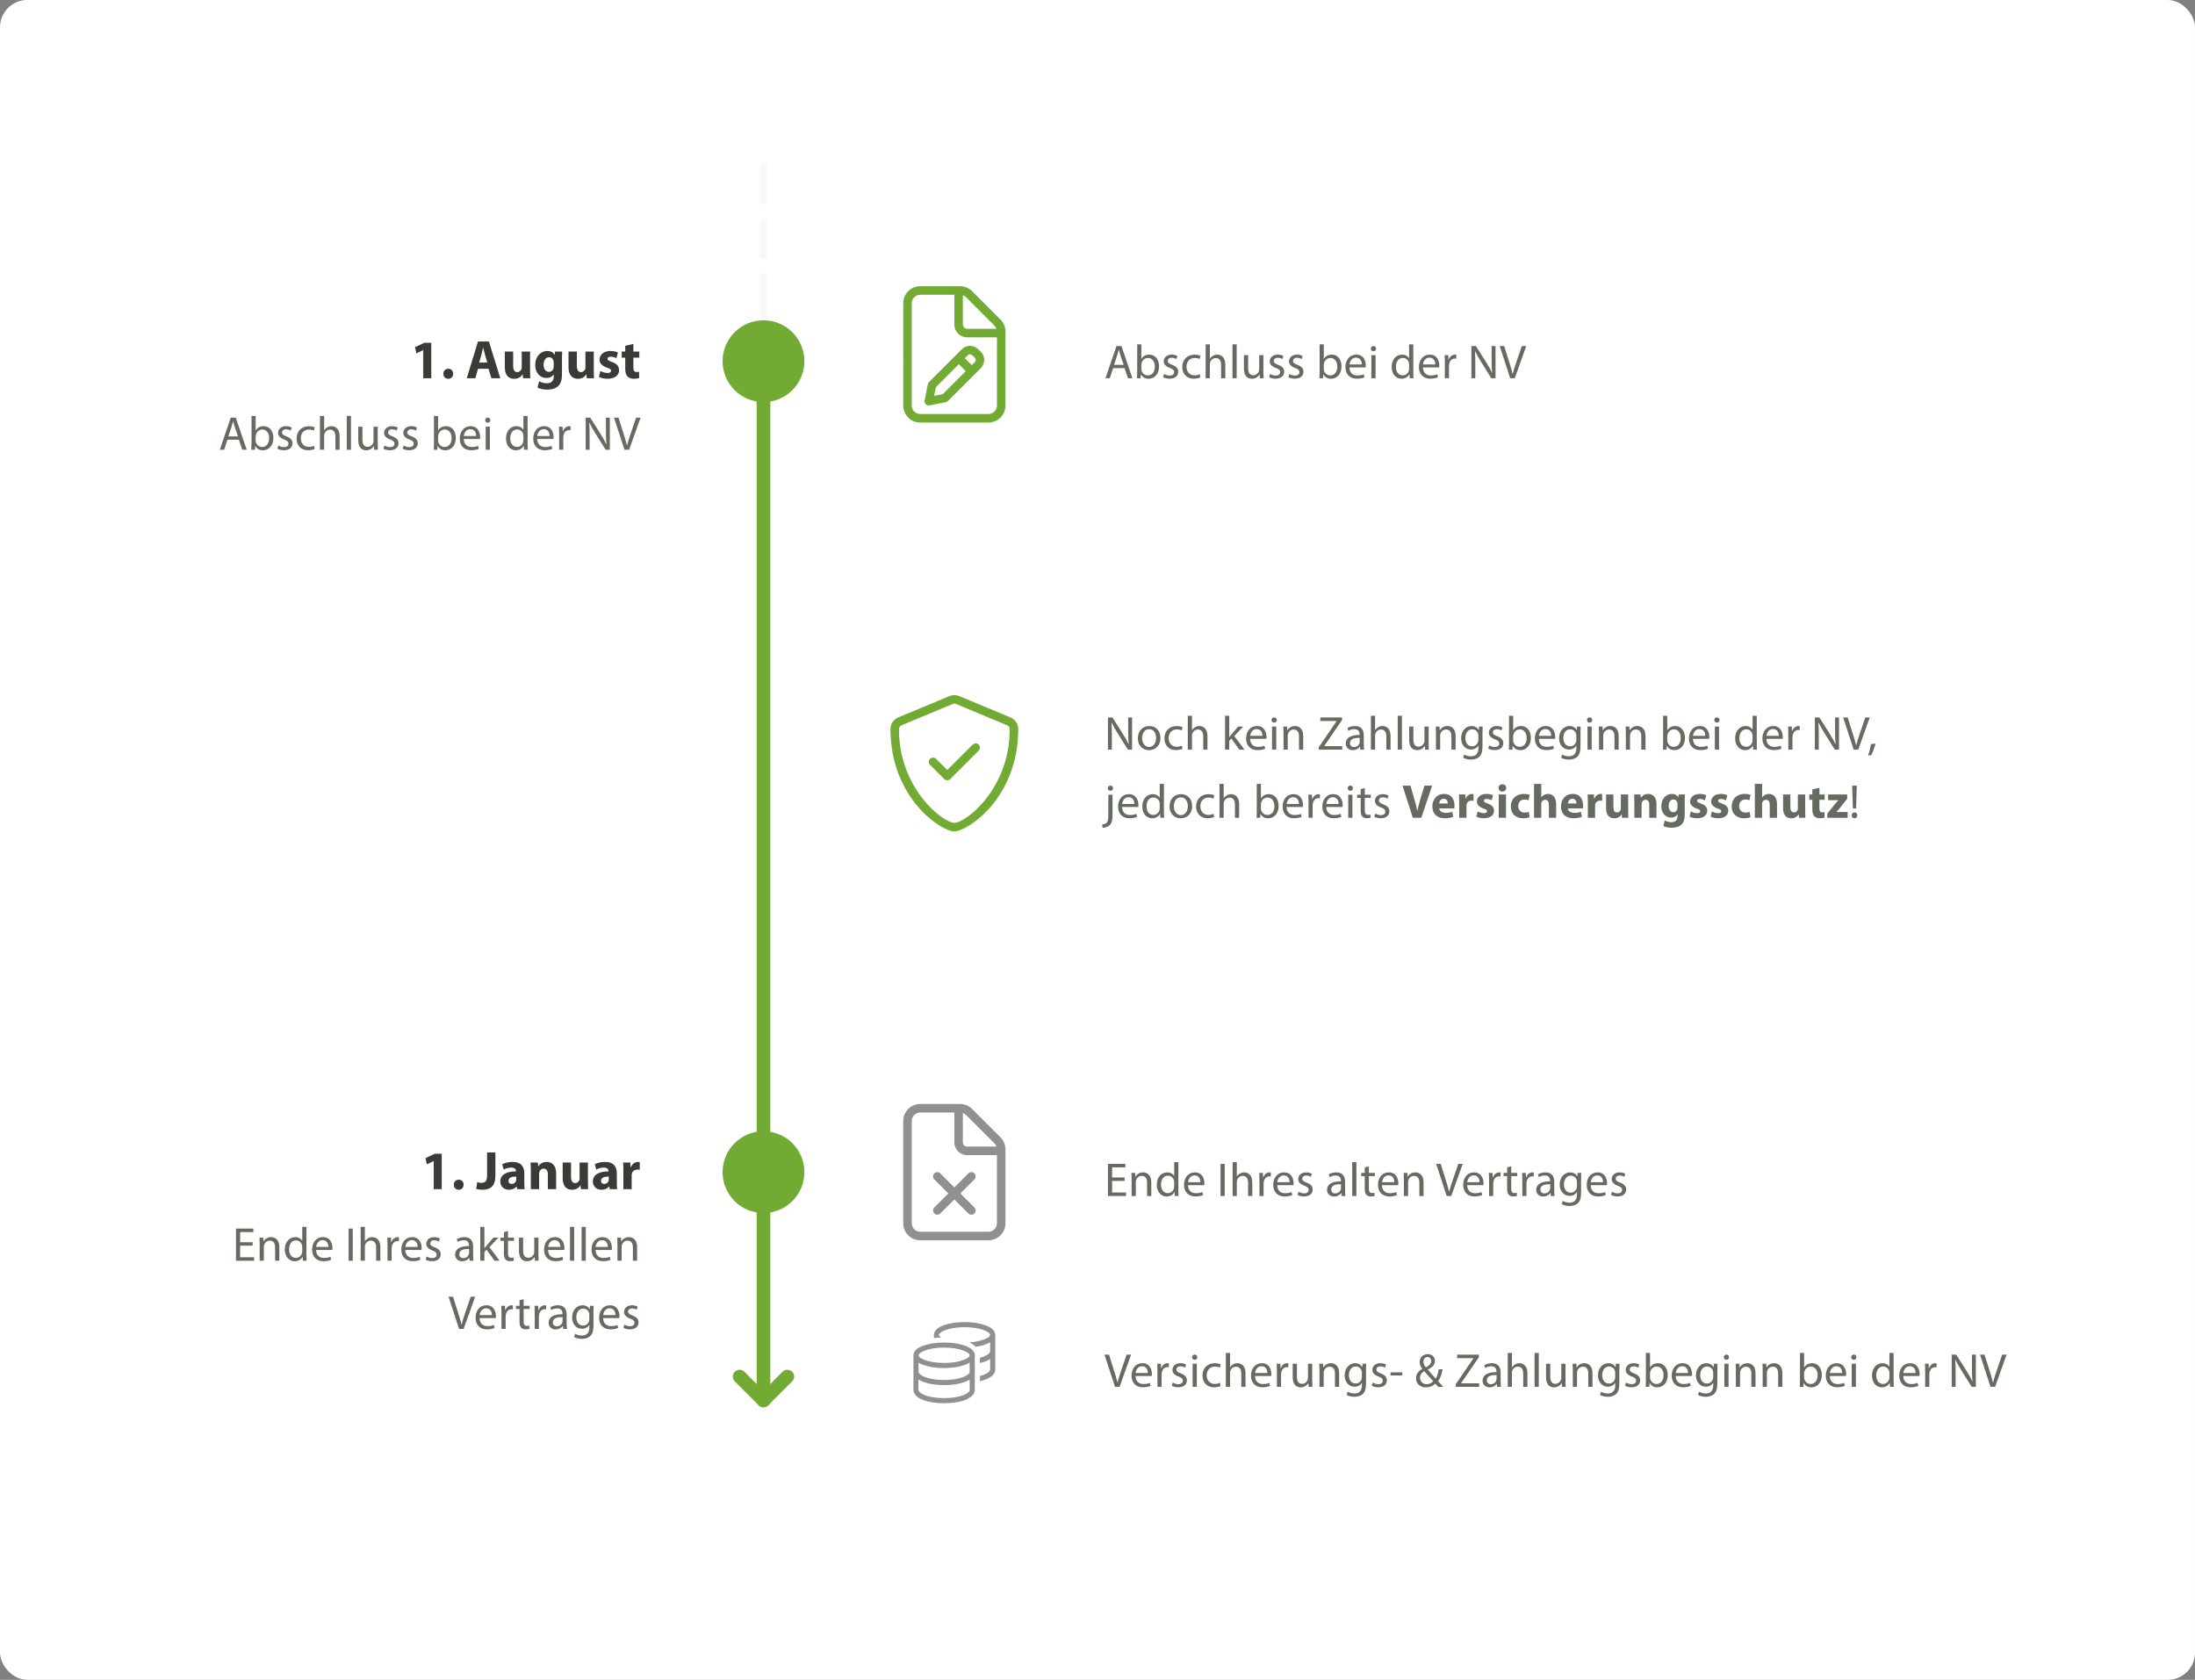 <?xml version="1.0" encoding="UTF-8"?>
<svg xmlns="http://www.w3.org/2000/svg" xmlns:xlink="http://www.w3.org/1999/xlink" width="644px" height="493px" viewBox="0 0 644 493" version="1.1">
  <rect x="0" y="0" width="644" height="493" fill="#808080" stroke="none"/>
  <title>AB98E4BB-A493-486D-BF8C-9A2EBE33EE13</title>
  <g id="Produkte" stroke="none" stroke-width="1" fill="none" fill-rule="evenodd">
    <g id="xxl-/-Garantien-v1" transform="translate(-300, -5376)">
      <g id="NV-Best-Leistungs-Garantie" transform="translate(0, 4812)">
        <g id="beispiel-lueckenlos-garantie" transform="translate(300, 564)">
          <rect id="bg-beispiel" fill="#FFFFFF" x="0" y="0" width="644" height="493" rx="8"></rect>
          <g id="icon" transform="translate(252, 316)" fill-rule="nonzero">
            <rect id="guideline" fill-opacity="0.3" fill="#FF0000" opacity="0" x="0" y="0" width="56" height="56"></rect>
            <g id="user" transform="translate(13, 8)" fill="#909090">
              <path d="M28.539,9.789 L20.219,1.469 C19.273,0.527 18.008,0 16.68,0 L5,0 C2.239,0 0,2.238 0,5 L0.001,35 C0.001,37.762 2.24,40 5.001,40 L25,40 C27.762,40 30,37.762 30,35 L30,13.32 C30,11.992 29.477,10.727 28.539,9.789 Z M17.5,2.663 C17.85,2.785 18.177,2.963 18.447,3.233 L26.767,11.553 C27.039,11.82 27.219,12.148 27.336,12.5 L18.75,12.5 C18.062,12.5 17.5,11.937 17.5,11.25 L17.5,2.663 Z M27.5,35 C27.5,36.378 26.378,37.5 25,37.5 L5,37.5 C3.622,37.5 2.5,36.378 2.5,35 L2.5,5 C2.5,3.622 3.622,2.5 5,2.5 L15,2.5 L15,11.25 C15,13.32 16.68,15 18.75,15 L27.5,15 L27.5,35 Z M10.883,20.367 C10.395,19.879 9.603,19.879 9.116,20.367 C8.628,20.855 8.627,21.647 9.116,22.134 L13.234,26.25 L9.118,30.366 C8.63,30.855 8.63,31.646 9.118,32.134 C9.606,32.622 10.397,32.622 10.885,32.134 L15,28.016 L19.116,32.132 C19.604,32.62 20.395,32.621 20.884,32.132 C21.372,31.644 21.372,30.852 20.884,30.365 L16.766,26.25 L20.882,22.134 C21.37,21.645 21.37,20.854 20.882,20.366 C20.394,19.879 19.602,19.878 19.115,20.366 L15,24.484 L10.883,20.367 L10.883,20.367 Z" id="Shape"></path>
            </g>
          </g>
          <g id="icon" transform="translate(252, 76)" fill-rule="nonzero">
            <rect id="guideline" fill-opacity="0.3" fill="#FF0000" opacity="0" x="0" y="0" width="56" height="56"></rect>
            <g id="file-edit" transform="translate(13, 8)" fill="#72AB34">
              <path d="M28.539,9.789 L20.219,1.469 C19.273,0.527 18.008,0 16.68,0 L5,0 C2.238,0 0,2.238 0,5 L0.001,35 C0.001,37.762 2.239,40 5.001,40 L25,40 C27.762,40 30,37.762 30,35 L30,13.32 C30,11.992 29.477,10.727 28.539,9.789 Z M17.5,2.663 C17.85,2.785 18.177,2.963 18.447,3.233 L26.767,11.553 C27.039,11.82 27.219,12.148 27.336,12.5 L18.75,12.5 C18.062,12.5 17.5,11.937 17.5,11.25 L17.5,2.663 Z M27.5,35 C27.5,36.378 26.378,37.5 25,37.5 L5,37.5 C3.622,37.5 2.5,36.378 2.5,35 L2.5,5 C2.5,3.622 3.622,2.5 5,2.5 L15,2.5 L15,11.25 C15,13.32 16.68,15 18.75,15 L27.5,15 L27.5,35 Z M7.564,28.133 C7.391,28.306 7.273,28.526 7.225,28.767 L6.275,33.516 C6.102,34.384 6.867,35.149 7.735,34.975 L12.484,34.026 C12.724,33.978 12.944,33.86 13.118,33.687 L22.665,24.14 C23.255,23.55 23.666,22.783 23.74,21.951 C23.83,20.924 23.471,19.943 22.754,19.226 L22.115,18.587 C21.525,17.996 20.758,17.585 19.927,17.51 C18.9,17.419 17.919,17.777 17.201,18.494 L7.564,28.133 L7.564,28.133 Z M11.625,31.664 L9.069,32.175 L9.58,29.619 L16.316,22.883 L18.361,24.928 L11.625,31.664 Z M18.953,20.25 C19.317,19.887 19.905,19.887 20.269,20.25 L20.998,20.98 C21.361,21.342 21.363,21.931 20.998,22.295 L20.121,23.172 L18.076,21.127 L18.953,20.25 Z" id="Shape"></path>
            </g>
          </g>
          <g id="icon" transform="translate(252, 196)" fill-rule="nonzero">
            <rect id="guideline" fill-opacity="0.3" fill="#FF0000" opacity="0" x="0" y="0" width="56" height="56"></rect>
            <g id="shield-check" transform="translate(9.25, 8.001)" fill="#72AB34">
              <path d="M35.195,6.539 L20.195,0.289 C19.736,0.094 19.245,0 18.755,0 C18.264,0 17.773,0.093 17.313,0.289 L2.313,6.539 C0.916,7.115 0,8.484 0,9.929 C0,30.109 14.797,39.999 18.742,39.999 C22.594,39.999 37.5,30.257 37.5,9.929 C37.5,8.484 36.586,7.115 35.195,6.539 Z M34.992,10.023 C34.992,27.624 22.008,37.499 18.758,37.499 C15.414,37.429 2.5,27.515 2.5,9.999 C2.5,9.492 2.803,9.042 3.262,8.847 L18.262,2.597 C18.416,2.532 18.583,2.498 18.751,2.498 C18.912,2.498 19.075,2.53 19.229,2.597 L34.229,8.847 C34.945,9.148 34.992,9.828 34.992,10.023 Z M25,14.164 C24.68,14.164 24.36,14.286 24.116,14.53 L16.664,21.984 L13.383,18.703 C13.141,18.453 12.82,18.335 12.5,18.335 C11.786,18.335 11.25,18.919 11.25,19.585 C11.25,19.905 11.372,20.225 11.616,20.469 L15.783,24.635 C16.031,24.874 16.352,24.999 16.664,24.999 C16.977,24.999 17.304,24.877 17.548,24.633 L25.884,16.297 C26.125,16.054 26.25,15.734 26.25,15.414 C26.25,14.749 25.711,14.164 25,14.164 Z" id="Shape"></path>
            </g>
          </g>
          <g id="icon" transform="translate(252, 372)" fill-rule="nonzero">
            <rect id="guideline" fill-opacity="0.3" fill="#FF0000" opacity="0" x="0" y="0" width="56" height="56"></rect>
            <g id="coins" transform="translate(16, 16)" fill="#909090">
              <path d="M7.889,4.349 C7.95,4.405 8.025,4.461 8.105,4.517 C7.383,4.545 6.68,4.605 6,4.697 L6,3.75 C6,3.035 6.403,2.451 6.909,2.014 C7.42,1.574 8.114,1.213 8.911,0.924 C10.505,0.344 12.656,0 15,0 C17.302,0 19.495,0.344 21.089,0.924 C21.886,1.213 22.58,1.574 23.091,2.014 C23.597,2.451 24,3.035 24,3.75 L24,8.625 L24,13.964 C24,14.686 23.616,15.286 23.105,15.745 C22.552,16.205 21.895,16.584 21.098,16.889 C20.616,17.072 20.077,17.236 19.5,17.372 L19.5,15.825 C19.884,15.722 20.241,15.609 20.569,15.487 C21.263,15.22 21.773,14.925 22.102,14.63 C22.425,14.339 22.5,14.109 22.5,13.964 L22.5,10.861 C22.092,11.123 21.619,11.353 21.098,11.55 C20.616,11.733 20.077,11.897 19.5,12.033 L19.5,10.486 C19.884,10.383 20.241,10.27 20.569,10.148 C21.263,9.881 21.773,9.581 22.102,9.291 C22.425,8.958 22.5,8.77 22.5,8.625 L22.5,5.911 C22.088,6.169 21.609,6.389 21.089,6.577 C20.278,6.872 19.327,7.106 18.277,7.261 C18.192,7.13 18.103,7.088 18.014,7.008 C17.541,6.581 16.997,6.234 16.43,5.953 C18.056,5.845 19.495,5.559 20.536,5.166 C21.277,4.912 21.788,4.628 22.111,4.349 C22.439,4.068 22.5,3.863 22.5,3.75 C22.5,3.637 22.439,3.432 22.111,3.151 C21.788,2.872 21.277,2.588 20.536,2.333 C19.186,1.828 17.213,1.5 15,1.5 C12.788,1.5 10.814,1.828 9.422,2.333 C8.723,2.588 8.213,2.872 7.889,3.151 C7.561,3.432 7.458,3.637 7.458,3.75 C7.458,3.863 7.561,4.068 7.889,4.349 Z M0,9.75 C0,9.033 0.401,8.452 0.909,7.973 C1.42,7.575 2.116,7.214 2.91,6.923 C4.505,6.342 6.656,6 9,6 C11.302,6 13.495,6.342 15.089,6.923 C15.886,7.214 16.58,7.575 17.091,7.973 C17.597,8.452 18,9.033 18,9.75 L18,19.964 C18,20.686 17.616,21.286 17.105,21.745 C16.552,22.205 15.895,22.584 15.098,22.889 C13.505,23.498 11.344,23.817 9,23.817 C6.614,23.817 4.498,23.498 2.899,22.889 C2.103,22.584 1.407,22.205 0.896,21.745 C0.386,21.286 0,20.686 0,19.964 L0,9.75 L0,9.75 Z M1.887,10.35 C2.211,10.627 2.724,10.913 3.423,11.166 C4.814,11.672 6.788,12 9,12 C11.213,12 13.186,11.672 14.536,11.166 C15.277,10.913 15.788,10.627 16.111,10.35 C16.439,10.069 16.5,9.862 16.5,9.75 C16.5,9.638 16.439,9.431 16.111,9.15 C15.788,8.873 15.277,8.588 14.536,8.334 C13.186,7.786 11.213,7.5 9,7.5 C6.788,7.5 4.814,7.786 3.423,8.334 C2.724,8.588 2.211,8.873 1.887,9.15 C1.561,9.431 1.5,9.638 1.5,9.75 C1.5,9.862 1.561,10.069 1.887,10.35 Z M15.089,12.577 C13.495,13.158 11.302,13.5 9,13.5 C6.656,13.5 4.505,13.158 2.91,12.577 C2.39,12.389 1.912,12.164 1.5,11.911 L1.5,14.625 C1.5,14.77 1.575,14.958 1.9,15.291 C2.225,15.581 2.737,15.881 3.434,16.148 C4.823,16.673 6.788,17.016 9,17.016 C11.212,17.016 13.177,16.673 14.569,16.148 C15.263,15.881 15.773,15.581 16.102,15.291 C16.425,14.958 16.5,14.77 16.5,14.625 L16.5,11.911 C16.088,12.164 15.609,12.389 15.089,12.577 L15.089,12.577 Z M1.9,20.63 C2.225,20.925 2.737,21.22 3.434,21.487 C4.823,22.013 6.788,22.317 9,22.317 C11.213,22.317 13.177,22.013 14.569,21.487 C15.263,21.22 15.773,20.925 16.102,20.63 C16.425,20.339 16.5,20.109 16.5,19.964 L16.5,16.861 C16.092,17.123 15.619,17.353 15.098,17.55 C13.505,18.159 11.344,18.516 9,18.516 C6.614,18.516 4.498,18.159 2.899,17.55 C2.383,17.353 1.909,17.123 1.458,16.861 L1.458,19.964 C1.458,20.109 1.575,20.339 1.9,20.63 L1.9,20.63 Z" id="Shape"></path>
            </g>
          </g>
          <g id="Ende-Ihres-alten-Ver" transform="translate(325.064, 341.06)" fill="#656B61" fill-rule="nonzero">
            <polygon id="Path" points="4.886 4.508 1.218 4.508 1.218 1.526 5.096 1.526 5.096 0.504 0 0.504 0 9.94 5.306 9.94 5.306 8.918 1.218 8.918 1.218 5.516 4.886 5.516"></polygon>
            <path d="M6.946,9.94 L8.178,9.94 L8.178,5.866 C8.178,5.656 8.206,5.446 8.262,5.292 C8.472,4.606 9.102,4.032 9.914,4.032 C11.076,4.032 11.482,4.942 11.482,6.034 L11.482,9.94 L12.714,9.94 L12.714,5.894 C12.714,3.57 11.258,3.01 10.32,3.01 C9.2,3.01 8.416,3.64 8.08,4.284 L8.052,4.284 L7.982,3.164 L6.89,3.164 C6.932,3.724 6.946,4.298 6.946,4.998 L6.946,9.94 Z" id="Path"></path>
            <path d="M19.436,0 L19.436,4.046 L19.408,4.046 C19.1,3.5 18.4,3.01 17.364,3.01 C15.712,3.01 14.312,4.396 14.326,6.65 C14.326,8.708 15.586,10.094 17.224,10.094 C18.33,10.094 19.156,9.52 19.534,8.764 L19.562,8.764 L19.618,9.94 L20.724,9.94 C20.682,9.478 20.668,8.792 20.668,8.19 L20.668,0 L19.436,0 Z M19.436,7.098 C19.436,7.294 19.422,7.462 19.38,7.63 C19.156,8.554 18.4,9.1 17.574,9.1 C16.244,9.1 15.572,7.966 15.572,6.594 C15.572,5.096 16.328,3.976 17.602,3.976 C18.526,3.976 19.198,4.62 19.38,5.404 C19.422,5.558 19.436,5.768 19.436,5.922 L19.436,7.098 Z" id="Shape"></path>
            <path d="M28.258,6.776 C28.272,6.65 28.3,6.454 28.3,6.202 C28.3,4.956 27.712,3.01 25.5,3.01 C23.526,3.01 22.322,4.62 22.322,6.664 C22.322,8.708 23.568,10.08 25.654,10.08 C26.732,10.08 27.474,9.856 27.908,9.66 L27.698,8.778 C27.236,8.974 26.704,9.128 25.822,9.128 C24.59,9.128 23.526,8.442 23.498,6.776 L28.258,6.776 Z M23.512,5.894 C23.61,5.04 24.156,3.892 25.402,3.892 C26.788,3.892 27.124,5.11 27.11,5.894 L23.512,5.894 Z" id="Shape"></path>
            <polygon id="Path" points="33.036 0.504 33.036 9.94 34.254 9.94 34.254 0.504"></polygon>
            <path d="M36.58,9.94 L37.812,9.94 L37.812,5.852 C37.812,5.614 37.826,5.432 37.896,5.264 C38.12,4.592 38.75,4.032 39.548,4.032 C40.71,4.032 41.116,4.956 41.116,6.048 L41.116,9.94 L42.348,9.94 L42.348,5.908 C42.348,3.57 40.892,3.01 39.982,3.01 C39.52,3.01 39.086,3.15 38.722,3.36 C38.344,3.57 38.036,3.878 37.84,4.228 L37.812,4.228 L37.812,0 L36.58,0 L36.58,9.94 Z" id="Path"></path>
            <path d="M44.45,9.94 L45.668,9.94 L45.668,6.328 C45.668,6.118 45.696,5.922 45.724,5.754 C45.892,4.83 46.508,4.172 47.376,4.172 C47.544,4.172 47.67,4.186 47.796,4.214 L47.796,3.052 C47.684,3.024 47.586,3.01 47.446,3.01 C46.62,3.01 45.878,3.584 45.57,4.494 L45.514,4.494 L45.472,3.164 L44.394,3.164 C44.436,3.794 44.45,4.48 44.45,5.278 L44.45,9.94 Z" id="Path"></path>
            <path d="M54.434,6.776 C54.448,6.65 54.476,6.454 54.476,6.202 C54.476,4.956 53.888,3.01 51.676,3.01 C49.702,3.01 48.498,4.62 48.498,6.664 C48.498,8.708 49.744,10.08 51.83,10.08 C52.908,10.08 53.65,9.856 54.084,9.66 L53.874,8.778 C53.412,8.974 52.88,9.128 51.998,9.128 C50.766,9.128 49.702,8.442 49.674,6.776 L54.434,6.776 Z M49.688,5.894 C49.786,5.04 50.332,3.892 51.578,3.892 C52.964,3.892 53.3,5.11 53.286,5.894 L49.688,5.894 Z" id="Shape"></path>
            <path d="M55.626,9.618 C56.102,9.898 56.788,10.08 57.53,10.08 C59.14,10.08 60.064,9.24 60.064,8.05 C60.064,7.042 59.462,6.454 58.286,6.006 C57.404,5.67 56.998,5.418 56.998,4.858 C56.998,4.354 57.404,3.934 58.132,3.934 C58.762,3.934 59.252,4.158 59.518,4.326 L59.826,3.43 C59.448,3.206 58.846,3.01 58.16,3.01 C56.704,3.01 55.822,3.906 55.822,4.998 C55.822,5.81 56.396,6.482 57.614,6.916 C58.524,7.252 58.874,7.574 58.874,8.162 C58.874,8.722 58.454,9.17 57.558,9.17 C56.942,9.17 56.298,8.918 55.934,8.68 L55.626,9.618 Z" id="Path"></path>
            <path d="M69.686,9.94 C69.602,9.478 69.574,8.904 69.574,8.316 L69.574,5.782 C69.574,4.424 69.07,3.01 66.998,3.01 C66.144,3.01 65.332,3.248 64.772,3.612 L65.052,4.424 C65.528,4.116 66.186,3.92 66.816,3.92 C68.202,3.92 68.356,4.928 68.356,5.488 L68.356,5.628 C65.738,5.614 64.282,6.51 64.282,8.148 C64.282,9.128 64.982,10.094 66.354,10.094 C67.32,10.094 68.048,9.618 68.426,9.086 L68.468,9.086 L68.566,9.94 L69.686,9.94 Z M68.384,7.658 C68.384,7.784 68.356,7.924 68.314,8.05 C68.118,8.624 67.558,9.184 66.676,9.184 C66.046,9.184 65.514,8.806 65.514,8.008 C65.514,6.692 67.04,6.454 68.384,6.482 L68.384,7.658 Z" id="Shape"></path>
            <polygon id="Path" points="71.662 9.94 72.894 9.94 72.894 0 71.662 0"></polygon>
            <path d="M75.346,1.54 L75.346,3.164 L74.296,3.164 L74.296,4.102 L75.346,4.102 L75.346,7.798 C75.346,8.596 75.472,9.198 75.822,9.562 C76.116,9.898 76.578,10.08 77.152,10.08 C77.628,10.08 78.006,10.01 78.244,9.912 L78.188,8.988 C78.034,9.03 77.796,9.072 77.474,9.072 C76.788,9.072 76.55,8.596 76.55,7.756 L76.55,4.102 L78.314,4.102 L78.314,3.164 L76.55,3.164 L76.55,1.218 L75.346,1.54 Z" id="Path"></path>
            <path d="M85.162,6.776 C85.176,6.65 85.204,6.454 85.204,6.202 C85.204,4.956 84.616,3.01 82.404,3.01 C80.43,3.01 79.226,4.62 79.226,6.664 C79.226,8.708 80.472,10.08 82.558,10.08 C83.636,10.08 84.378,9.856 84.812,9.66 L84.602,8.778 C84.14,8.974 83.608,9.128 82.726,9.128 C81.494,9.128 80.43,8.442 80.402,6.776 L85.162,6.776 Z M80.416,5.894 C80.514,5.04 81.06,3.892 82.306,3.892 C83.692,3.892 84.028,5.11 84.014,5.894 L80.416,5.894 Z" id="Shape"></path>
            <path d="M86.83,9.94 L88.062,9.94 L88.062,5.866 C88.062,5.656 88.09,5.446 88.146,5.292 C88.356,4.606 88.986,4.032 89.798,4.032 C90.96,4.032 91.366,4.942 91.366,6.034 L91.366,9.94 L92.598,9.94 L92.598,5.894 C92.598,3.57 91.142,3.01 90.204,3.01 C89.084,3.01 88.3,3.64 87.964,4.284 L87.936,4.284 L87.866,3.164 L86.774,3.164 C86.816,3.724 86.83,4.298 86.83,4.998 L86.83,9.94 Z" id="Path"></path>
            <path d="M100.722,9.94 L104.096,0.504 L102.794,0.504 L101.198,5.166 C100.778,6.398 100.386,7.588 100.12,8.68 L100.092,8.68 C99.84,7.574 99.49,6.426 99.084,5.152 L97.614,0.504 L96.298,0.504 L99.378,9.94 L100.722,9.94 Z" id="Path"></path>
            <path d="M110.16,6.776 C110.174,6.65 110.202,6.454 110.202,6.202 C110.202,4.956 109.614,3.01 107.402,3.01 C105.428,3.01 104.224,4.62 104.224,6.664 C104.224,8.708 105.47,10.08 107.556,10.08 C108.634,10.08 109.376,9.856 109.81,9.66 L109.6,8.778 C109.138,8.974 108.606,9.128 107.724,9.128 C106.492,9.128 105.428,8.442 105.4,6.776 L110.16,6.776 Z M105.414,5.894 C105.512,5.04 106.058,3.892 107.304,3.892 C108.69,3.892 109.026,5.11 109.012,5.894 L105.414,5.894 Z" id="Shape"></path>
            <path d="M111.828,9.94 L113.046,9.94 L113.046,6.328 C113.046,6.118 113.074,5.922 113.102,5.754 C113.27,4.83 113.886,4.172 114.754,4.172 C114.922,4.172 115.048,4.186 115.174,4.214 L115.174,3.052 C115.062,3.024 114.964,3.01 114.824,3.01 C113.998,3.01 113.256,3.584 112.948,4.494 L112.892,4.494 L112.85,3.164 L111.772,3.164 C111.814,3.794 111.828,4.48 111.828,5.278 L111.828,9.94 Z" id="Path"></path>
            <path d="M117.122,1.54 L117.122,3.164 L116.072,3.164 L116.072,4.102 L117.122,4.102 L117.122,7.798 C117.122,8.596 117.248,9.198 117.598,9.562 C117.892,9.898 118.354,10.08 118.928,10.08 C119.404,10.08 119.782,10.01 120.02,9.912 L119.964,8.988 C119.81,9.03 119.572,9.072 119.25,9.072 C118.564,9.072 118.326,8.596 118.326,7.756 L118.326,4.102 L120.09,4.102 L120.09,3.164 L118.326,3.164 L118.326,1.218 L117.122,1.54 Z" id="Path"></path>
            <path d="M121.576,9.94 L122.794,9.94 L122.794,6.328 C122.794,6.118 122.822,5.922 122.85,5.754 C123.018,4.83 123.634,4.172 124.502,4.172 C124.67,4.172 124.796,4.186 124.922,4.214 L124.922,3.052 C124.81,3.024 124.712,3.01 124.572,3.01 C123.746,3.01 123.004,3.584 122.696,4.494 L122.64,4.494 L122.598,3.164 L121.52,3.164 C121.562,3.794 121.576,4.48 121.576,5.278 L121.576,9.94 Z" id="Path"></path>
            <path d="M131.056,9.94 C130.972,9.478 130.944,8.904 130.944,8.316 L130.944,5.782 C130.944,4.424 130.44,3.01 128.368,3.01 C127.514,3.01 126.702,3.248 126.142,3.612 L126.422,4.424 C126.898,4.116 127.556,3.92 128.186,3.92 C129.572,3.92 129.726,4.928 129.726,5.488 L129.726,5.628 C127.108,5.614 125.652,6.51 125.652,8.148 C125.652,9.128 126.352,10.094 127.724,10.094 C128.69,10.094 129.418,9.618 129.796,9.086 L129.838,9.086 L129.936,9.94 L131.056,9.94 Z M129.754,7.658 C129.754,7.784 129.726,7.924 129.684,8.05 C129.488,8.624 128.928,9.184 128.046,9.184 C127.416,9.184 126.884,8.806 126.884,8.008 C126.884,6.692 128.41,6.454 129.754,6.482 L129.754,7.658 Z" id="Shape"></path>
            <path d="M137.792,3.164 L137.736,4.186 L137.708,4.186 C137.414,3.626 136.77,3.01 135.594,3.01 C134.04,3.01 132.542,4.312 132.542,6.608 C132.542,8.484 133.746,9.912 135.426,9.912 C136.476,9.912 137.204,9.408 137.582,8.778 L137.61,8.778 L137.61,9.534 C137.61,11.242 136.686,11.9 135.426,11.9 C134.586,11.9 133.886,11.648 133.438,11.368 L133.13,12.306 C133.676,12.67 134.572,12.866 135.384,12.866 C136.238,12.866 137.19,12.67 137.848,12.054 C138.506,11.466 138.814,10.514 138.814,8.96 L138.814,5.026 C138.814,4.2 138.842,3.654 138.87,3.164 L137.792,3.164 Z M137.596,7.056 C137.596,7.266 137.568,7.504 137.498,7.714 C137.232,8.498 136.546,8.974 135.79,8.974 C134.46,8.974 133.788,7.868 133.788,6.538 C133.788,4.97 134.628,3.976 135.804,3.976 C136.7,3.976 137.302,4.564 137.526,5.278 C137.582,5.446 137.596,5.628 137.596,5.838 L137.596,7.056 Z" id="Shape"></path>
            <path d="M146.404,6.776 C146.418,6.65 146.446,6.454 146.446,6.202 C146.446,4.956 145.858,3.01 143.646,3.01 C141.672,3.01 140.468,4.62 140.468,6.664 C140.468,8.708 141.714,10.08 143.8,10.08 C144.878,10.08 145.62,9.856 146.054,9.66 L145.844,8.778 C145.382,8.974 144.85,9.128 143.968,9.128 C142.736,9.128 141.672,8.442 141.644,6.776 L146.404,6.776 Z M141.658,5.894 C141.756,5.04 142.302,3.892 143.548,3.892 C144.934,3.892 145.27,5.11 145.256,5.894 L141.658,5.894 Z" id="Shape"></path>
            <path d="M147.596,9.618 C148.072,9.898 148.758,10.08 149.5,10.08 C151.11,10.08 152.034,9.24 152.034,8.05 C152.034,7.042 151.432,6.454 150.256,6.006 C149.374,5.67 148.968,5.418 148.968,4.858 C148.968,4.354 149.374,3.934 150.102,3.934 C150.732,3.934 151.222,4.158 151.488,4.326 L151.796,3.43 C151.418,3.206 150.816,3.01 150.13,3.01 C148.674,3.01 147.792,3.906 147.792,4.998 C147.792,5.81 148.366,6.482 149.584,6.916 C150.494,7.252 150.844,7.574 150.844,8.162 C150.844,8.722 150.424,9.17 149.528,9.17 C148.912,9.17 148.268,8.918 147.904,8.68 L147.596,9.618 Z" id="Path"></path>
          </g>
          <g id="Abschluss-bei-der-NV" transform="translate(324.35, 101.06)" fill="#656B61" fill-rule="nonzero">
            <path d="M5.586,6.972 L6.594,9.94 L7.896,9.94 L4.676,0.504 L3.206,0.504 L0,9.94 L1.26,9.94 L2.24,6.972 L5.586,6.972 Z M2.492,6.02 L3.416,3.29 C3.598,2.716 3.752,2.142 3.892,1.582 L3.92,1.582 C4.06,2.128 4.2,2.688 4.41,3.304 L5.334,6.02 L2.492,6.02 Z" id="Shape"></path>
            <path d="M10.306,9.94 L10.362,8.82 L10.404,8.82 C10.908,9.716 11.692,10.094 12.672,10.094 C14.184,10.094 15.71,8.89 15.71,6.468 C15.724,4.41 14.534,3.01 12.854,3.01 C11.762,3.01 10.978,3.5 10.544,4.256 L10.516,4.256 L10.516,0 L9.298,0 L9.298,8.19 C9.298,8.792 9.27,9.478 9.242,9.94 L10.306,9.94 Z M10.516,6.006 C10.516,5.81 10.558,5.642 10.586,5.502 C10.838,4.564 11.622,3.99 12.462,3.99 C13.778,3.99 14.478,5.152 14.478,6.51 C14.478,8.064 13.708,9.114 12.42,9.114 C11.524,9.114 10.81,8.526 10.572,7.672 C10.544,7.532 10.516,7.378 10.516,7.224 L10.516,6.006 Z" id="Shape"></path>
            <path d="M16.888,9.618 C17.364,9.898 18.05,10.08 18.792,10.08 C20.402,10.08 21.326,9.24 21.326,8.05 C21.326,7.042 20.724,6.454 19.548,6.006 C18.666,5.67 18.26,5.418 18.26,4.858 C18.26,4.354 18.666,3.934 19.394,3.934 C20.024,3.934 20.514,4.158 20.78,4.326 L21.088,3.43 C20.71,3.206 20.108,3.01 19.422,3.01 C17.966,3.01 17.084,3.906 17.084,4.998 C17.084,5.81 17.658,6.482 18.876,6.916 C19.786,7.252 20.136,7.574 20.136,8.162 C20.136,8.722 19.716,9.17 18.82,9.17 C18.204,9.17 17.56,8.918 17.196,8.68 L16.888,9.618 Z" id="Path"></path>
            <path d="M27.628,8.764 C27.278,8.918 26.816,9.1 26.116,9.1 C24.772,9.1 23.764,8.134 23.764,6.566 C23.764,5.152 24.604,4.004 26.158,4.004 C26.83,4.004 27.292,4.158 27.586,4.326 L27.866,3.374 C27.53,3.206 26.886,3.024 26.158,3.024 C23.946,3.024 22.518,4.536 22.518,6.622 C22.518,8.694 23.848,10.08 25.892,10.08 C26.802,10.08 27.516,9.856 27.838,9.688 L27.628,8.764 Z" id="Path"></path>
            <path d="M29.38,9.94 L30.612,9.94 L30.612,5.852 C30.612,5.614 30.626,5.432 30.696,5.264 C30.92,4.592 31.55,4.032 32.348,4.032 C33.51,4.032 33.916,4.956 33.916,6.048 L33.916,9.94 L35.148,9.94 L35.148,5.908 C35.148,3.57 33.692,3.01 32.782,3.01 C32.32,3.01 31.886,3.15 31.522,3.36 C31.144,3.57 30.836,3.878 30.64,4.228 L30.612,4.228 L30.612,0 L29.38,0 L29.38,9.94 Z" id="Path"></path>
            <polygon id="Path" points="37.25 9.94 38.482 9.94 38.482 0 37.25 0"></polygon>
            <path d="M46.324,3.164 L45.092,3.164 L45.092,7.322 C45.092,7.546 45.05,7.77 44.98,7.952 C44.756,8.498 44.182,9.072 43.356,9.072 C42.236,9.072 41.844,8.204 41.844,6.916 L41.844,3.164 L40.612,3.164 L40.612,7.126 C40.612,9.506 41.886,10.094 42.95,10.094 C44.154,10.094 44.868,9.38 45.19,8.834 L45.218,8.834 L45.288,9.94 L46.38,9.94 C46.338,9.408 46.324,8.792 46.324,8.092 L46.324,3.164 Z" id="Path"></path>
            <path d="M47.992,9.618 C48.468,9.898 49.154,10.08 49.896,10.08 C51.506,10.08 52.43,9.24 52.43,8.05 C52.43,7.042 51.828,6.454 50.652,6.006 C49.77,5.67 49.364,5.418 49.364,4.858 C49.364,4.354 49.77,3.934 50.498,3.934 C51.128,3.934 51.618,4.158 51.884,4.326 L52.192,3.43 C51.814,3.206 51.212,3.01 50.526,3.01 C49.07,3.01 48.188,3.906 48.188,4.998 C48.188,5.81 48.762,6.482 49.98,6.916 C50.89,7.252 51.24,7.574 51.24,8.162 C51.24,8.722 50.82,9.17 49.924,9.17 C49.308,9.17 48.664,8.918 48.3,8.68 L47.992,9.618 Z" id="Path"></path>
            <path d="M53.636,9.618 C54.112,9.898 54.798,10.08 55.54,10.08 C57.15,10.08 58.074,9.24 58.074,8.05 C58.074,7.042 57.472,6.454 56.296,6.006 C55.414,5.67 55.008,5.418 55.008,4.858 C55.008,4.354 55.414,3.934 56.142,3.934 C56.772,3.934 57.262,4.158 57.528,4.326 L57.836,3.43 C57.458,3.206 56.856,3.01 56.17,3.01 C54.714,3.01 53.832,3.906 53.832,4.998 C53.832,5.81 54.406,6.482 55.624,6.916 C56.534,7.252 56.884,7.574 56.884,8.162 C56.884,8.722 56.464,9.17 55.568,9.17 C54.952,9.17 54.308,8.918 53.944,8.68 L53.636,9.618 Z" id="Path"></path>
            <path d="M63.832,9.94 L63.888,8.82 L63.93,8.82 C64.434,9.716 65.218,10.094 66.198,10.094 C67.71,10.094 69.236,8.89 69.236,6.468 C69.25,4.41 68.06,3.01 66.38,3.01 C65.288,3.01 64.504,3.5 64.07,4.256 L64.042,4.256 L64.042,0 L62.824,0 L62.824,8.19 C62.824,8.792 62.796,9.478 62.768,9.94 L63.832,9.94 Z M64.042,6.006 C64.042,5.81 64.084,5.642 64.112,5.502 C64.364,4.564 65.148,3.99 65.988,3.99 C67.304,3.99 68.004,5.152 68.004,6.51 C68.004,8.064 67.234,9.114 65.946,9.114 C65.05,9.114 64.336,8.526 64.098,7.672 C64.07,7.532 64.042,7.378 64.042,7.224 L64.042,6.006 Z" id="Shape"></path>
            <path d="M76.336,6.776 C76.35,6.65 76.378,6.454 76.378,6.202 C76.378,4.956 75.79,3.01 73.578,3.01 C71.604,3.01 70.4,4.62 70.4,6.664 C70.4,8.708 71.646,10.08 73.732,10.08 C74.81,10.08 75.552,9.856 75.986,9.66 L75.776,8.778 C75.314,8.974 74.782,9.128 73.9,9.128 C72.668,9.128 71.604,8.442 71.576,6.776 L76.336,6.776 Z M71.59,5.894 C71.688,5.04 72.234,3.892 73.48,3.892 C74.866,3.892 75.202,5.11 75.188,5.894 L71.59,5.894 Z" id="Shape"></path>
            <path d="M79.236,9.94 L79.236,3.164 L78.004,3.164 L78.004,9.94 L79.236,9.94 Z M78.62,0.49 C78.172,0.49 77.85,0.826 77.85,1.26 C77.85,1.68 78.158,2.016 78.592,2.016 C79.082,2.016 79.39,1.68 79.376,1.26 C79.376,0.826 79.082,0.49 78.62,0.49 Z" id="Shape"></path>
            <path d="M89.068,0 L89.068,4.046 L89.04,4.046 C88.732,3.5 88.032,3.01 86.996,3.01 C85.344,3.01 83.944,4.396 83.958,6.65 C83.958,8.708 85.218,10.094 86.856,10.094 C87.962,10.094 88.788,9.52 89.166,8.764 L89.194,8.764 L89.25,9.94 L90.356,9.94 C90.314,9.478 90.3,8.792 90.3,8.19 L90.3,0 L89.068,0 Z M89.068,7.098 C89.068,7.294 89.054,7.462 89.012,7.63 C88.788,8.554 88.032,9.1 87.206,9.1 C85.876,9.1 85.204,7.966 85.204,6.594 C85.204,5.096 85.96,3.976 87.234,3.976 C88.158,3.976 88.83,4.62 89.012,5.404 C89.054,5.558 89.068,5.768 89.068,5.922 L89.068,7.098 Z" id="Shape"></path>
            <path d="M97.89,6.776 C97.904,6.65 97.932,6.454 97.932,6.202 C97.932,4.956 97.344,3.01 95.132,3.01 C93.158,3.01 91.954,4.62 91.954,6.664 C91.954,8.708 93.2,10.08 95.286,10.08 C96.364,10.08 97.106,9.856 97.54,9.66 L97.33,8.778 C96.868,8.974 96.336,9.128 95.454,9.128 C94.222,9.128 93.158,8.442 93.13,6.776 L97.89,6.776 Z M93.144,5.894 C93.242,5.04 93.788,3.892 95.034,3.892 C96.42,3.892 96.756,5.11 96.742,5.894 L93.144,5.894 Z" id="Shape"></path>
            <path d="M99.558,9.94 L100.776,9.94 L100.776,6.328 C100.776,6.118 100.804,5.922 100.832,5.754 C101,4.83 101.616,4.172 102.484,4.172 C102.652,4.172 102.778,4.186 102.904,4.214 L102.904,3.052 C102.792,3.024 102.694,3.01 102.554,3.01 C101.728,3.01 100.986,3.584 100.678,4.494 L100.622,4.494 L100.58,3.164 L99.502,3.164 C99.544,3.794 99.558,4.48 99.558,5.278 L99.558,9.94 Z" id="Path"></path>
            <path d="M108.494,9.94 L108.494,5.908 C108.494,4.34 108.466,3.206 108.396,2.016 L108.438,2.002 C108.914,3.024 109.544,4.102 110.202,5.152 L113.198,9.94 L114.43,9.94 L114.43,0.504 L113.282,0.504 L113.282,4.452 C113.282,5.922 113.31,7.07 113.422,8.33 L113.394,8.344 C112.946,7.378 112.4,6.384 111.7,5.278 L108.676,0.504 L107.346,0.504 L107.346,9.94 L108.494,9.94 Z" id="Path"></path>
            <path d="M120.074,9.94 L123.448,0.504 L122.146,0.504 L120.55,5.166 C120.13,6.398 119.738,7.588 119.472,8.68 L119.444,8.68 C119.192,7.574 118.842,6.426 118.436,5.152 L116.966,0.504 L115.65,0.504 L118.73,9.94 L120.074,9.94 Z" id="Path"></path>
          </g>
          <g id="Noch-kein-Zahlungsbe" transform="translate(323.37, 210.06)" fill="#656B61" fill-rule="nonzero">
            <path d="M2.842,9.94 L2.842,5.908 C2.842,4.34 2.814,3.206 2.744,2.016 L2.786,2.002 C3.262,3.024 3.892,4.102 4.55,5.152 L7.546,9.94 L8.778,9.94 L8.778,0.504 L7.63,0.504 L7.63,4.452 C7.63,5.922 7.658,7.07 7.77,8.33 L7.742,8.344 C7.294,7.378 6.748,6.384 6.048,5.278 L3.024,0.504 L1.694,0.504 L1.694,9.94 L2.842,9.94 Z" id="Path"></path>
            <path d="M13.834,3.01 C11.958,3.01 10.474,4.34 10.474,6.608 C10.474,8.75 11.888,10.094 13.722,10.094 C15.36,10.094 17.096,9.002 17.096,6.496 C17.096,4.424 15.78,3.01 13.834,3.01 Z M13.806,3.934 C15.262,3.934 15.836,5.39 15.836,6.538 C15.836,8.064 14.954,9.17 13.778,9.17 C12.574,9.17 11.72,8.05 11.72,6.566 C11.72,5.278 12.35,3.934 13.806,3.934 Z" id="Shape"></path>
            <path d="M23.37,8.764 C23.02,8.918 22.558,9.1 21.858,9.1 C20.514,9.1 19.506,8.134 19.506,6.566 C19.506,5.152 20.346,4.004 21.9,4.004 C22.572,4.004 23.034,4.158 23.328,4.326 L23.608,3.374 C23.272,3.206 22.628,3.024 21.9,3.024 C19.688,3.024 18.26,4.536 18.26,6.622 C18.26,8.694 19.59,10.08 21.634,10.08 C22.544,10.08 23.258,9.856 23.58,9.688 L23.37,8.764 Z" id="Path"></path>
            <path d="M25.122,9.94 L26.354,9.94 L26.354,5.852 C26.354,5.614 26.368,5.432 26.438,5.264 C26.662,4.592 27.292,4.032 28.09,4.032 C29.252,4.032 29.658,4.956 29.658,6.048 L29.658,9.94 L30.89,9.94 L30.89,5.908 C30.89,3.57 29.434,3.01 28.524,3.01 C28.062,3.01 27.628,3.15 27.264,3.36 C26.886,3.57 26.578,3.878 26.382,4.228 L26.354,4.228 L26.354,0 L25.122,0 L25.122,9.94 Z" id="Path"></path>
            <path d="M37.278,0 L36.06,0 L36.06,9.94 L37.278,9.94 L37.278,7.392 L37.908,6.692 L40.246,9.94 L41.744,9.94 L38.762,5.95 L41.38,3.164 L39.896,3.164 L37.908,5.502 C37.712,5.74 37.474,6.034 37.306,6.272 L37.278,6.272 L37.278,0 Z" id="Path"></path>
            <path d="M48.172,6.776 C48.186,6.65 48.214,6.454 48.214,6.202 C48.214,4.956 47.626,3.01 45.414,3.01 C43.44,3.01 42.236,4.62 42.236,6.664 C42.236,8.708 43.482,10.08 45.568,10.08 C46.646,10.08 47.388,9.856 47.822,9.66 L47.612,8.778 C47.15,8.974 46.618,9.128 45.736,9.128 C44.504,9.128 43.44,8.442 43.412,6.776 L48.172,6.776 Z M43.426,5.894 C43.524,5.04 44.07,3.892 45.316,3.892 C46.702,3.892 47.038,5.11 47.024,5.894 L43.426,5.894 Z" id="Shape"></path>
            <path d="M51.072,9.94 L51.072,3.164 L49.84,3.164 L49.84,9.94 L51.072,9.94 Z M50.456,0.49 C50.008,0.49 49.686,0.826 49.686,1.26 C49.686,1.68 49.994,2.016 50.428,2.016 C50.918,2.016 51.226,1.68 51.212,1.26 C51.212,0.826 50.918,0.49 50.456,0.49 Z" id="Shape"></path>
            <path d="M53.216,9.94 L54.448,9.94 L54.448,5.866 C54.448,5.656 54.476,5.446 54.532,5.292 C54.742,4.606 55.372,4.032 56.184,4.032 C57.346,4.032 57.752,4.942 57.752,6.034 L57.752,9.94 L58.984,9.94 L58.984,5.894 C58.984,3.57 57.528,3.01 56.59,3.01 C55.47,3.01 54.686,3.64 54.35,4.284 L54.322,4.284 L54.252,3.164 L53.16,3.164 C53.202,3.724 53.216,4.298 53.216,4.998 L53.216,9.94 Z" id="Path"></path>
            <polygon id="Path" points="63.552 9.94 70.44 9.94 70.44 8.918 65.162 8.918 65.162 8.876 70.37 1.246 70.37 0.504 64 0.504 64 1.526 68.788 1.526 68.788 1.568 63.552 9.226"></polygon>
            <path d="M76.868,9.94 C76.784,9.478 76.756,8.904 76.756,8.316 L76.756,5.782 C76.756,4.424 76.252,3.01 74.18,3.01 C73.326,3.01 72.514,3.248 71.954,3.612 L72.234,4.424 C72.71,4.116 73.368,3.92 73.998,3.92 C75.384,3.92 75.538,4.928 75.538,5.488 L75.538,5.628 C72.92,5.614 71.464,6.51 71.464,8.148 C71.464,9.128 72.164,10.094 73.536,10.094 C74.502,10.094 75.23,9.618 75.608,9.086 L75.65,9.086 L75.748,9.94 L76.868,9.94 Z M75.566,7.658 C75.566,7.784 75.538,7.924 75.496,8.05 C75.3,8.624 74.74,9.184 73.858,9.184 C73.228,9.184 72.696,8.806 72.696,8.008 C72.696,6.692 74.222,6.454 75.566,6.482 L75.566,7.658 Z" id="Shape"></path>
            <path d="M78.844,9.94 L80.076,9.94 L80.076,5.852 C80.076,5.614 80.09,5.432 80.16,5.264 C80.384,4.592 81.014,4.032 81.812,4.032 C82.974,4.032 83.38,4.956 83.38,6.048 L83.38,9.94 L84.612,9.94 L84.612,5.908 C84.612,3.57 83.156,3.01 82.246,3.01 C81.784,3.01 81.35,3.15 80.986,3.36 C80.608,3.57 80.3,3.878 80.104,4.228 L80.076,4.228 L80.076,0 L78.844,0 L78.844,9.94 Z" id="Path"></path>
            <polygon id="Path" points="86.714 9.94 87.946 9.94 87.946 0 86.714 0"></polygon>
            <path d="M95.788,3.164 L94.556,3.164 L94.556,7.322 C94.556,7.546 94.514,7.77 94.444,7.952 C94.22,8.498 93.646,9.072 92.82,9.072 C91.7,9.072 91.308,8.204 91.308,6.916 L91.308,3.164 L90.076,3.164 L90.076,7.126 C90.076,9.506 91.35,10.094 92.414,10.094 C93.618,10.094 94.332,9.38 94.654,8.834 L94.682,8.834 L94.752,9.94 L95.844,9.94 C95.802,9.408 95.788,8.792 95.788,8.092 L95.788,3.164 Z" id="Path"></path>
            <path d="M97.932,9.94 L99.164,9.94 L99.164,5.866 C99.164,5.656 99.192,5.446 99.248,5.292 C99.458,4.606 100.088,4.032 100.9,4.032 C102.062,4.032 102.468,4.942 102.468,6.034 L102.468,9.94 L103.7,9.94 L103.7,5.894 C103.7,3.57 102.244,3.01 101.306,3.01 C100.186,3.01 99.402,3.64 99.066,4.284 L99.038,4.284 L98.968,3.164 L97.876,3.164 C97.918,3.724 97.932,4.298 97.932,4.998 L97.932,9.94 Z" id="Path"></path>
            <path d="M110.562,3.164 L110.506,4.186 L110.478,4.186 C110.184,3.626 109.54,3.01 108.364,3.01 C106.81,3.01 105.312,4.312 105.312,6.608 C105.312,8.484 106.516,9.912 108.196,9.912 C109.246,9.912 109.974,9.408 110.352,8.778 L110.38,8.778 L110.38,9.534 C110.38,11.242 109.456,11.9 108.196,11.9 C107.356,11.9 106.656,11.648 106.208,11.368 L105.9,12.306 C106.446,12.67 107.342,12.866 108.154,12.866 C109.008,12.866 109.96,12.67 110.618,12.054 C111.276,11.466 111.584,10.514 111.584,8.96 L111.584,5.026 C111.584,4.2 111.612,3.654 111.64,3.164 L110.562,3.164 Z M110.366,7.056 C110.366,7.266 110.338,7.504 110.268,7.714 C110.002,8.498 109.316,8.974 108.56,8.974 C107.23,8.974 106.558,7.868 106.558,6.538 C106.558,4.97 107.398,3.976 108.574,3.976 C109.47,3.976 110.072,4.564 110.296,5.278 C110.352,5.446 110.366,5.628 110.366,5.838 L110.366,7.056 Z" id="Shape"></path>
            <path d="M113.252,9.618 C113.728,9.898 114.414,10.08 115.156,10.08 C116.766,10.08 117.69,9.24 117.69,8.05 C117.69,7.042 117.088,6.454 115.912,6.006 C115.03,5.67 114.624,5.418 114.624,4.858 C114.624,4.354 115.03,3.934 115.758,3.934 C116.388,3.934 116.878,4.158 117.144,4.326 L117.452,3.43 C117.074,3.206 116.472,3.01 115.786,3.01 C114.33,3.01 113.448,3.906 113.448,4.998 C113.448,5.81 114.022,6.482 115.24,6.916 C116.15,7.252 116.5,7.574 116.5,8.162 C116.5,8.722 116.08,9.17 115.184,9.17 C114.568,9.17 113.924,8.918 113.56,8.68 L113.252,9.618 Z" id="Path"></path>
            <path d="M120.38,9.94 L120.436,8.82 L120.478,8.82 C120.982,9.716 121.766,10.094 122.746,10.094 C124.258,10.094 125.784,8.89 125.784,6.468 C125.798,4.41 124.608,3.01 122.928,3.01 C121.836,3.01 121.052,3.5 120.618,4.256 L120.59,4.256 L120.59,0 L119.372,0 L119.372,8.19 C119.372,8.792 119.344,9.478 119.316,9.94 L120.38,9.94 Z M120.59,6.006 C120.59,5.81 120.632,5.642 120.66,5.502 C120.912,4.564 121.696,3.99 122.536,3.99 C123.852,3.99 124.552,5.152 124.552,6.51 C124.552,8.064 123.782,9.114 122.494,9.114 C121.598,9.114 120.884,8.526 120.646,7.672 C120.618,7.532 120.59,7.378 120.59,7.224 L120.59,6.006 Z" id="Shape"></path>
            <path d="M132.884,6.776 C132.898,6.65 132.926,6.454 132.926,6.202 C132.926,4.956 132.338,3.01 130.126,3.01 C128.152,3.01 126.948,4.62 126.948,6.664 C126.948,8.708 128.194,10.08 130.28,10.08 C131.358,10.08 132.1,9.856 132.534,9.66 L132.324,8.778 C131.862,8.974 131.33,9.128 130.448,9.128 C129.216,9.128 128.152,8.442 128.124,6.776 L132.884,6.776 Z M128.138,5.894 C128.236,5.04 128.782,3.892 130.028,3.892 C131.414,3.892 131.75,5.11 131.736,5.894 L128.138,5.894 Z" id="Shape"></path>
            <path d="M139.312,3.164 L139.256,4.186 L139.228,4.186 C138.934,3.626 138.29,3.01 137.114,3.01 C135.56,3.01 134.062,4.312 134.062,6.608 C134.062,8.484 135.266,9.912 136.946,9.912 C137.996,9.912 138.724,9.408 139.102,8.778 L139.13,8.778 L139.13,9.534 C139.13,11.242 138.206,11.9 136.946,11.9 C136.106,11.9 135.406,11.648 134.958,11.368 L134.65,12.306 C135.196,12.67 136.092,12.866 136.904,12.866 C137.758,12.866 138.71,12.67 139.368,12.054 C140.026,11.466 140.334,10.514 140.334,8.96 L140.334,5.026 C140.334,4.2 140.362,3.654 140.39,3.164 L139.312,3.164 Z M139.116,7.056 C139.116,7.266 139.088,7.504 139.018,7.714 C138.752,8.498 138.066,8.974 137.31,8.974 C135.98,8.974 135.308,7.868 135.308,6.538 C135.308,4.97 136.148,3.976 137.324,3.976 C138.22,3.976 138.822,4.564 139.046,5.278 C139.102,5.446 139.116,5.628 139.116,5.838 L139.116,7.056 Z" id="Shape"></path>
            <path d="M143.626,9.94 L143.626,3.164 L142.394,3.164 L142.394,9.94 L143.626,9.94 Z M143.01,0.49 C142.562,0.49 142.24,0.826 142.24,1.26 C142.24,1.68 142.548,2.016 142.982,2.016 C143.472,2.016 143.78,1.68 143.766,1.26 C143.766,0.826 143.472,0.49 143.01,0.49 Z" id="Shape"></path>
            <path d="M145.77,9.94 L147.002,9.94 L147.002,5.866 C147.002,5.656 147.03,5.446 147.086,5.292 C147.296,4.606 147.926,4.032 148.738,4.032 C149.9,4.032 150.306,4.942 150.306,6.034 L150.306,9.94 L151.538,9.94 L151.538,5.894 C151.538,3.57 150.082,3.01 149.144,3.01 C148.024,3.01 147.24,3.64 146.904,4.284 L146.876,4.284 L146.806,3.164 L145.714,3.164 C145.756,3.724 145.77,4.298 145.77,4.998 L145.77,9.94 Z" id="Path"></path>
            <path d="M153.64,9.94 L154.872,9.94 L154.872,5.866 C154.872,5.656 154.9,5.446 154.956,5.292 C155.166,4.606 155.796,4.032 156.608,4.032 C157.77,4.032 158.176,4.942 158.176,6.034 L158.176,9.94 L159.408,9.94 L159.408,5.894 C159.408,3.57 157.952,3.01 157.014,3.01 C155.894,3.01 155.11,3.64 154.774,4.284 L154.746,4.284 L154.676,3.164 L153.584,3.164 C153.626,3.724 153.64,4.298 153.64,4.998 L153.64,9.94 Z" id="Path"></path>
            <path d="M165.586,9.94 L165.642,8.82 L165.684,8.82 C166.188,9.716 166.972,10.094 167.952,10.094 C169.464,10.094 170.99,8.89 170.99,6.468 C171.004,4.41 169.814,3.01 168.134,3.01 C167.042,3.01 166.258,3.5 165.824,4.256 L165.796,4.256 L165.796,0 L164.578,0 L164.578,8.19 C164.578,8.792 164.55,9.478 164.522,9.94 L165.586,9.94 Z M165.796,6.006 C165.796,5.81 165.838,5.642 165.866,5.502 C166.118,4.564 166.902,3.99 167.742,3.99 C169.058,3.99 169.758,5.152 169.758,6.51 C169.758,8.064 168.988,9.114 167.7,9.114 C166.804,9.114 166.09,8.526 165.852,7.672 C165.824,7.532 165.796,7.378 165.796,7.224 L165.796,6.006 Z" id="Shape"></path>
            <path d="M178.09,6.776 C178.104,6.65 178.132,6.454 178.132,6.202 C178.132,4.956 177.544,3.01 175.332,3.01 C173.358,3.01 172.154,4.62 172.154,6.664 C172.154,8.708 173.4,10.08 175.486,10.08 C176.564,10.08 177.306,9.856 177.74,9.66 L177.53,8.778 C177.068,8.974 176.536,9.128 175.654,9.128 C174.422,9.128 173.358,8.442 173.33,6.776 L178.09,6.776 Z M173.344,5.894 C173.442,5.04 173.988,3.892 175.234,3.892 C176.62,3.892 176.956,5.11 176.942,5.894 L173.344,5.894 Z" id="Shape"></path>
            <path d="M180.99,9.94 L180.99,3.164 L179.758,3.164 L179.758,9.94 L180.99,9.94 Z M180.374,0.49 C179.926,0.49 179.604,0.826 179.604,1.26 C179.604,1.68 179.912,2.016 180.346,2.016 C180.836,2.016 181.144,1.68 181.13,1.26 C181.13,0.826 180.836,0.49 180.374,0.49 Z" id="Shape"></path>
            <path d="M190.822,0 L190.822,4.046 L190.794,4.046 C190.486,3.5 189.786,3.01 188.75,3.01 C187.098,3.01 185.698,4.396 185.712,6.65 C185.712,8.708 186.972,10.094 188.61,10.094 C189.716,10.094 190.542,9.52 190.92,8.764 L190.948,8.764 L191.004,9.94 L192.11,9.94 C192.068,9.478 192.054,8.792 192.054,8.19 L192.054,0 L190.822,0 Z M190.822,7.098 C190.822,7.294 190.808,7.462 190.766,7.63 C190.542,8.554 189.786,9.1 188.96,9.1 C187.63,9.1 186.958,7.966 186.958,6.594 C186.958,5.096 187.714,3.976 188.988,3.976 C189.912,3.976 190.584,4.62 190.766,5.404 C190.808,5.558 190.822,5.768 190.822,5.922 L190.822,7.098 Z" id="Shape"></path>
            <path d="M199.644,6.776 C199.658,6.65 199.686,6.454 199.686,6.202 C199.686,4.956 199.098,3.01 196.886,3.01 C194.912,3.01 193.708,4.62 193.708,6.664 C193.708,8.708 194.954,10.08 197.04,10.08 C198.118,10.08 198.86,9.856 199.294,9.66 L199.084,8.778 C198.622,8.974 198.09,9.128 197.208,9.128 C195.976,9.128 194.912,8.442 194.884,6.776 L199.644,6.776 Z M194.898,5.894 C194.996,5.04 195.542,3.892 196.788,3.892 C198.174,3.892 198.51,5.11 198.496,5.894 L194.898,5.894 Z" id="Shape"></path>
            <path d="M201.312,9.94 L202.53,9.94 L202.53,6.328 C202.53,6.118 202.558,5.922 202.586,5.754 C202.754,4.83 203.37,4.172 204.238,4.172 C204.406,4.172 204.532,4.186 204.658,4.214 L204.658,3.052 C204.546,3.024 204.448,3.01 204.308,3.01 C203.482,3.01 202.74,3.584 202.432,4.494 L202.376,4.494 L202.334,3.164 L201.256,3.164 C201.298,3.794 201.312,4.48 201.312,5.278 L201.312,9.94 Z" id="Path"></path>
            <path d="M210.248,9.94 L210.248,5.908 C210.248,4.34 210.22,3.206 210.15,2.016 L210.192,2.002 C210.668,3.024 211.298,4.102 211.956,5.152 L214.952,9.94 L216.184,9.94 L216.184,0.504 L215.036,0.504 L215.036,4.452 C215.036,5.922 215.064,7.07 215.176,8.33 L215.148,8.344 C214.7,7.378 214.154,6.384 213.454,5.278 L210.43,0.504 L209.1,0.504 L209.1,9.94 L210.248,9.94 Z" id="Path"></path>
            <path d="M221.828,9.94 L225.202,0.504 L223.9,0.504 L222.304,5.166 C221.884,6.398 221.492,7.588 221.226,8.68 L221.198,8.68 C220.946,7.574 220.596,6.426 220.19,5.152 L218.72,0.504 L217.404,0.504 L220.484,9.94 L221.828,9.94 Z" id="Path"></path>
            <path d="M225.596,11.578 C225.988,10.92 226.604,9.366 226.926,8.176 L225.554,8.316 C225.4,9.338 225.022,10.836 224.714,11.662 L225.596,11.578 Z" id="Path"></path>
            <path d="M0.126,32.866 C0.784,32.866 1.68,32.642 2.226,32.096 C2.828,31.48 3.038,30.626 3.038,29.31 L3.038,23.164 L1.806,23.164 L1.806,28.834 C1.806,30.458 1.68,30.99 1.344,31.382 C1.05,31.704 0.56,31.858 0,31.9 L0.126,32.866 Z M2.436,20.49 C1.974,20.49 1.652,20.826 1.652,21.26 C1.652,21.666 1.946,22.016 2.408,22.016 C2.898,22.016 3.192,21.666 3.178,21.26 C3.178,20.826 2.884,20.49 2.436,20.49 Z" id="Shape"></path>
            <path d="M10.6,26.776 C10.614,26.65 10.642,26.454 10.642,26.202 C10.642,24.956 10.054,23.01 7.842,23.01 C5.868,23.01 4.664,24.62 4.664,26.664 C4.664,28.708 5.91,30.08 7.996,30.08 C9.074,30.08 9.816,29.856 10.25,29.66 L10.04,28.778 C9.578,28.974 9.046,29.128 8.164,29.128 C6.932,29.128 5.868,28.442 5.84,26.776 L10.6,26.776 Z M5.854,25.894 C5.952,25.04 6.498,23.892 7.744,23.892 C9.13,23.892 9.466,25.11 9.452,25.894 L5.854,25.894 Z" id="Shape"></path>
            <path d="M16.888,20 L16.888,24.046 L16.86,24.046 C16.552,23.5 15.852,23.01 14.816,23.01 C13.164,23.01 11.764,24.396 11.778,26.65 C11.778,28.708 13.038,30.094 14.676,30.094 C15.782,30.094 16.608,29.52 16.986,28.764 L17.014,28.764 L17.07,29.94 L18.176,29.94 C18.134,29.478 18.12,28.792 18.12,28.19 L18.12,20 L16.888,20 Z M16.888,27.098 C16.888,27.294 16.874,27.462 16.832,27.63 C16.608,28.554 15.852,29.1 15.026,29.1 C13.696,29.1 13.024,27.966 13.024,26.594 C13.024,25.096 13.78,23.976 15.054,23.976 C15.978,23.976 16.65,24.62 16.832,25.404 C16.874,25.558 16.888,25.768 16.888,25.922 L16.888,27.098 Z" id="Shape"></path>
            <path d="M23.134,23.01 C21.258,23.01 19.774,24.34 19.774,26.608 C19.774,28.75 21.188,30.094 23.022,30.094 C24.66,30.094 26.396,29.002 26.396,26.496 C26.396,24.424 25.08,23.01 23.134,23.01 Z M23.106,23.934 C24.562,23.934 25.136,25.39 25.136,26.538 C25.136,28.064 24.254,29.17 23.078,29.17 C21.874,29.17 21.02,28.05 21.02,26.566 C21.02,25.278 21.65,23.934 23.106,23.934 Z" id="Shape"></path>
            <path d="M32.67,28.764 C32.32,28.918 31.858,29.1 31.158,29.1 C29.814,29.1 28.806,28.134 28.806,26.566 C28.806,25.152 29.646,24.004 31.2,24.004 C31.872,24.004 32.334,24.158 32.628,24.326 L32.908,23.374 C32.572,23.206 31.928,23.024 31.2,23.024 C28.988,23.024 27.56,24.536 27.56,26.622 C27.56,28.694 28.89,30.08 30.934,30.08 C31.844,30.08 32.558,29.856 32.88,29.688 L32.67,28.764 Z" id="Path"></path>
            <path d="M34.422,29.94 L35.654,29.94 L35.654,25.852 C35.654,25.614 35.668,25.432 35.738,25.264 C35.962,24.592 36.592,24.032 37.39,24.032 C38.552,24.032 38.958,24.956 38.958,26.048 L38.958,29.94 L40.19,29.94 L40.19,25.908 C40.19,23.57 38.734,23.01 37.824,23.01 C37.362,23.01 36.928,23.15 36.564,23.36 C36.186,23.57 35.878,23.878 35.682,24.228 L35.654,24.228 L35.654,20 L34.422,20 L34.422,29.94 Z" id="Path"></path>
            <path d="M46.368,29.94 L46.424,28.82 L46.466,28.82 C46.97,29.716 47.754,30.094 48.734,30.094 C50.246,30.094 51.772,28.89 51.772,26.468 C51.786,24.41 50.596,23.01 48.916,23.01 C47.824,23.01 47.04,23.5 46.606,24.256 L46.578,24.256 L46.578,20 L45.36,20 L45.36,28.19 C45.36,28.792 45.332,29.478 45.304,29.94 L46.368,29.94 Z M46.578,26.006 C46.578,25.81 46.62,25.642 46.648,25.502 C46.9,24.564 47.684,23.99 48.524,23.99 C49.84,23.99 50.54,25.152 50.54,26.51 C50.54,28.064 49.77,29.114 48.482,29.114 C47.586,29.114 46.872,28.526 46.634,27.672 C46.606,27.532 46.578,27.378 46.578,27.224 L46.578,26.006 Z" id="Shape"></path>
            <path d="M58.872,26.776 C58.886,26.65 58.914,26.454 58.914,26.202 C58.914,24.956 58.326,23.01 56.114,23.01 C54.14,23.01 52.936,24.62 52.936,26.664 C52.936,28.708 54.182,30.08 56.268,30.08 C57.346,30.08 58.088,29.856 58.522,29.66 L58.312,28.778 C57.85,28.974 57.318,29.128 56.436,29.128 C55.204,29.128 54.14,28.442 54.112,26.776 L58.872,26.776 Z M54.126,25.894 C54.224,25.04 54.77,23.892 56.016,23.892 C57.402,23.892 57.738,25.11 57.724,25.894 L54.126,25.894 Z" id="Shape"></path>
            <path d="M60.54,29.94 L61.758,29.94 L61.758,26.328 C61.758,26.118 61.786,25.922 61.814,25.754 C61.982,24.83 62.598,24.172 63.466,24.172 C63.634,24.172 63.76,24.186 63.886,24.214 L63.886,23.052 C63.774,23.024 63.676,23.01 63.536,23.01 C62.71,23.01 61.968,23.584 61.66,24.494 L61.604,24.494 L61.562,23.164 L60.484,23.164 C60.526,23.794 60.54,24.48 60.54,25.278 L60.54,29.94 Z" id="Path"></path>
            <path d="M70.524,26.776 C70.538,26.65 70.566,26.454 70.566,26.202 C70.566,24.956 69.978,23.01 67.766,23.01 C65.792,23.01 64.588,24.62 64.588,26.664 C64.588,28.708 65.834,30.08 67.92,30.08 C68.998,30.08 69.74,29.856 70.174,29.66 L69.964,28.778 C69.502,28.974 68.97,29.128 68.088,29.128 C66.856,29.128 65.792,28.442 65.764,26.776 L70.524,26.776 Z M65.778,25.894 C65.876,25.04 66.422,23.892 67.668,23.892 C69.054,23.892 69.39,25.11 69.376,25.894 L65.778,25.894 Z" id="Shape"></path>
            <path d="M73.424,29.94 L73.424,23.164 L72.192,23.164 L72.192,29.94 L73.424,29.94 Z M72.808,20.49 C72.36,20.49 72.038,20.826 72.038,21.26 C72.038,21.68 72.346,22.016 72.78,22.016 C73.27,22.016 73.578,21.68 73.564,21.26 C73.564,20.826 73.27,20.49 72.808,20.49 Z" id="Shape"></path>
            <path d="M75.848,21.54 L75.848,23.164 L74.798,23.164 L74.798,24.102 L75.848,24.102 L75.848,27.798 C75.848,28.596 75.974,29.198 76.324,29.562 C76.618,29.898 77.08,30.08 77.654,30.08 C78.13,30.08 78.508,30.01 78.746,29.912 L78.69,28.988 C78.536,29.03 78.298,29.072 77.976,29.072 C77.29,29.072 77.052,28.596 77.052,27.756 L77.052,24.102 L78.816,24.102 L78.816,23.164 L77.052,23.164 L77.052,21.218 L75.848,21.54 Z" id="Path"></path>
            <path d="M79.826,29.618 C80.302,29.898 80.988,30.08 81.73,30.08 C83.34,30.08 84.264,29.24 84.264,28.05 C84.264,27.042 83.662,26.454 82.486,26.006 C81.604,25.67 81.198,25.418 81.198,24.858 C81.198,24.354 81.604,23.934 82.332,23.934 C82.962,23.934 83.452,24.158 83.718,24.326 L84.026,23.43 C83.648,23.206 83.046,23.01 82.36,23.01 C80.904,23.01 80.022,23.906 80.022,24.998 C80.022,25.81 80.596,26.482 81.814,26.916 C82.724,27.252 83.074,27.574 83.074,28.162 C83.074,28.722 82.654,29.17 81.758,29.17 C81.142,29.17 80.498,28.918 80.134,28.68 L79.826,29.618 Z" id="Path"></path>
            <path d="M93.634,29.94 L96.812,20.504 L94.544,20.504 L93.34,24.536 C93.018,25.614 92.724,26.734 92.486,27.868 L92.444,27.868 C92.22,26.692 91.926,25.614 91.604,24.494 L90.456,20.504 L88.118,20.504 L91.142,29.94 L93.634,29.94 Z" id="Path"></path>
            <path d="M103.31,27.196 C103.338,27.042 103.38,26.72 103.38,26.356 C103.38,24.662 102.54,22.94 100.328,22.94 C97.948,22.94 96.87,24.858 96.87,26.594 C96.87,28.736 98.2,30.08 100.524,30.08 C101.448,30.08 102.302,29.94 103.002,29.66 L102.722,28.218 C102.148,28.4 101.56,28.498 100.832,28.498 C99.838,28.498 98.97,28.078 98.9,27.196 L103.31,27.196 Z M98.886,25.74 C98.942,25.166 99.306,24.354 100.202,24.354 C101.182,24.354 101.406,25.222 101.406,25.74 L98.886,25.74 Z" id="Shape"></path>
            <path d="M104.754,29.94 L106.882,29.94 L106.882,26.468 C106.882,26.3 106.896,26.132 106.924,25.992 C107.064,25.334 107.596,24.914 108.38,24.914 C108.618,24.914 108.8,24.942 108.954,24.97 L108.954,22.968 C108.8,22.94 108.702,22.94 108.506,22.94 C107.848,22.94 107.008,23.36 106.658,24.354 L106.602,24.354 L106.532,23.094 L104.698,23.094 C104.726,23.682 104.754,24.34 104.754,25.348 L104.754,29.94 Z" id="Path"></path>
            <path d="M109.782,29.604 C110.3,29.884 111.098,30.08 111.994,30.08 C113.954,30.08 114.962,29.142 114.962,27.868 C114.948,26.86 114.402,26.202 113.1,25.754 C112.26,25.46 111.994,25.292 111.994,24.97 C111.994,24.62 112.288,24.41 112.806,24.41 C113.394,24.41 113.982,24.634 114.29,24.802 L114.668,23.332 C114.248,23.122 113.534,22.94 112.736,22.94 C111.042,22.94 109.95,23.906 109.95,25.18 C109.936,25.992 110.482,26.762 111.896,27.238 C112.694,27.504 112.904,27.672 112.904,28.022 C112.904,28.372 112.638,28.596 111.994,28.596 C111.364,28.596 110.552,28.316 110.16,28.078 L109.782,29.604 Z" id="Path"></path>
            <path d="M118.478,29.94 L118.478,23.094 L116.35,23.094 L116.35,29.94 L118.478,29.94 Z M117.414,20.112 C116.728,20.112 116.28,20.574 116.294,21.19 C116.28,21.778 116.728,22.254 117.4,22.254 C118.1,22.254 118.548,21.778 118.548,21.19 C118.534,20.574 118.1,20.112 117.414,20.112 Z" id="Shape"></path>
            <path d="M125.172,28.204 C124.85,28.33 124.458,28.414 123.954,28.414 C122.918,28.414 122.078,27.756 122.078,26.496 C122.064,25.376 122.792,24.578 123.912,24.578 C124.472,24.578 124.85,24.676 125.102,24.788 L125.438,23.206 C124.99,23.038 124.374,22.94 123.814,22.94 C121.266,22.94 119.894,24.578 119.894,26.58 C119.894,28.736 121.308,30.08 123.52,30.08 C124.332,30.08 125.046,29.94 125.424,29.772 L125.172,28.204 Z" id="Path"></path>
            <path d="M126.7,29.94 L128.828,29.94 L128.828,25.88 C128.828,25.726 128.842,25.544 128.898,25.404 C129.052,25.026 129.402,24.662 129.962,24.662 C130.76,24.662 131.068,25.278 131.068,26.174 L131.068,29.94 L133.196,29.94 L133.196,25.936 C133.196,23.878 132.16,22.94 130.802,22.94 C130.41,22.94 130.004,23.038 129.696,23.206 C129.36,23.388 129.08,23.612 128.856,23.906 L128.828,23.906 L128.828,20 L126.7,20 L126.7,29.94 Z" id="Path"></path>
            <path d="M141.052,27.196 C141.08,27.042 141.122,26.72 141.122,26.356 C141.122,24.662 140.282,22.94 138.07,22.94 C135.69,22.94 134.612,24.858 134.612,26.594 C134.612,28.736 135.942,30.08 138.266,30.08 C139.19,30.08 140.044,29.94 140.744,29.66 L140.464,28.218 C139.89,28.4 139.302,28.498 138.574,28.498 C137.58,28.498 136.712,28.078 136.642,27.196 L141.052,27.196 Z M136.628,25.74 C136.684,25.166 137.048,24.354 137.944,24.354 C138.924,24.354 139.148,25.222 139.148,25.74 L136.628,25.74 Z" id="Shape"></path>
            <path d="M142.496,29.94 L144.624,29.94 L144.624,26.468 C144.624,26.3 144.638,26.132 144.666,25.992 C144.806,25.334 145.338,24.914 146.122,24.914 C146.36,24.914 146.542,24.942 146.696,24.97 L146.696,22.968 C146.542,22.94 146.444,22.94 146.248,22.94 C145.59,22.94 144.75,23.36 144.4,24.354 L144.344,24.354 L144.274,23.094 L142.44,23.094 C142.468,23.682 142.496,24.34 142.496,25.348 L142.496,29.94 Z" id="Path"></path>
            <path d="M154.328,23.094 L152.186,23.094 L152.186,27.168 C152.186,27.336 152.172,27.504 152.116,27.63 C151.976,27.966 151.64,28.372 151.052,28.372 C150.31,28.372 149.988,27.77 149.988,26.776 L149.988,23.094 L147.846,23.094 L147.846,27.112 C147.846,29.226 148.868,30.094 150.254,30.094 C151.486,30.094 152.13,29.394 152.396,28.974 L152.438,28.974 L152.536,29.94 L154.384,29.94 C154.356,29.366 154.328,28.638 154.328,27.742 L154.328,23.094 Z" id="Path"></path>
            <path d="M156.136,29.94 L158.264,29.94 L158.264,25.992 C158.264,25.796 158.292,25.586 158.348,25.46 C158.488,25.068 158.838,24.662 159.426,24.662 C160.196,24.662 160.504,25.264 160.504,26.146 L160.504,29.94 L162.632,29.94 L162.632,25.88 C162.632,23.864 161.582,22.94 160.182,22.94 C159.048,22.94 158.348,23.598 158.068,24.032 L158.026,24.032 L157.928,23.094 L156.08,23.094 C156.108,23.696 156.136,24.424 156.136,25.278 L156.136,29.94 Z" id="Path"></path>
            <path d="M169.13,23.094 L169.06,23.906 L169.032,23.906 C168.682,23.346 168.094,22.94 167.156,22.94 C165.476,22.94 164.048,24.34 164.048,26.538 C164.048,28.512 165.252,29.884 166.946,29.884 C167.73,29.884 168.388,29.562 168.794,28.988 L168.822,28.988 L168.822,29.436 C168.822,30.696 168.052,31.242 167.044,31.242 C166.246,31.242 165.49,30.976 165.056,30.724 L164.636,32.334 C165.252,32.684 166.204,32.866 167.1,32.866 C168.108,32.866 169.13,32.67 169.886,32.026 C170.656,31.34 170.922,30.262 170.922,28.946 L170.922,25.124 C170.922,24.102 170.95,23.528 170.978,23.094 L169.13,23.094 Z M168.794,26.888 C168.794,27.07 168.78,27.294 168.724,27.448 C168.584,27.952 168.15,28.316 167.604,28.316 C166.708,28.316 166.204,27.518 166.204,26.496 C166.204,25.25 166.834,24.55 167.604,24.55 C168.192,24.55 168.598,24.928 168.752,25.488 C168.78,25.6 168.794,25.74 168.794,25.88 L168.794,26.888 Z" id="Shape"></path>
            <path d="M172.338,29.604 C172.856,29.884 173.654,30.08 174.55,30.08 C176.51,30.08 177.518,29.142 177.518,27.868 C177.504,26.86 176.958,26.202 175.656,25.754 C174.816,25.46 174.55,25.292 174.55,24.97 C174.55,24.62 174.844,24.41 175.362,24.41 C175.95,24.41 176.538,24.634 176.846,24.802 L177.224,23.332 C176.804,23.122 176.09,22.94 175.292,22.94 C173.598,22.94 172.506,23.906 172.506,25.18 C172.492,25.992 173.038,26.762 174.452,27.238 C175.25,27.504 175.46,27.672 175.46,28.022 C175.46,28.372 175.194,28.596 174.55,28.596 C173.92,28.596 173.108,28.316 172.716,28.078 L172.338,29.604 Z" id="Path"></path>
            <path d="M178.514,29.604 C179.032,29.884 179.83,30.08 180.726,30.08 C182.686,30.08 183.694,29.142 183.694,27.868 C183.68,26.86 183.134,26.202 181.832,25.754 C180.992,25.46 180.726,25.292 180.726,24.97 C180.726,24.62 181.02,24.41 181.538,24.41 C182.126,24.41 182.714,24.634 183.022,24.802 L183.4,23.332 C182.98,23.122 182.266,22.94 181.468,22.94 C179.774,22.94 178.682,23.906 178.682,25.18 C178.668,25.992 179.214,26.762 180.628,27.238 C181.426,27.504 181.636,27.672 181.636,28.022 C181.636,28.372 181.37,28.596 180.726,28.596 C180.096,28.596 179.284,28.316 178.892,28.078 L178.514,29.604 Z" id="Path"></path>
            <path d="M189.968,28.204 C189.646,28.33 189.254,28.414 188.75,28.414 C187.714,28.414 186.874,27.756 186.874,26.496 C186.86,25.376 187.588,24.578 188.708,24.578 C189.268,24.578 189.646,24.676 189.898,24.788 L190.234,23.206 C189.786,23.038 189.17,22.94 188.61,22.94 C186.062,22.94 184.69,24.578 184.69,26.58 C184.69,28.736 186.104,30.08 188.316,30.08 C189.128,30.08 189.842,29.94 190.22,29.772 L189.968,28.204 Z" id="Path"></path>
            <path d="M191.496,29.94 L193.624,29.94 L193.624,25.88 C193.624,25.726 193.638,25.544 193.694,25.404 C193.848,25.026 194.198,24.662 194.758,24.662 C195.556,24.662 195.864,25.278 195.864,26.174 L195.864,29.94 L197.992,29.94 L197.992,25.936 C197.992,23.878 196.956,22.94 195.598,22.94 C195.206,22.94 194.8,23.038 194.492,23.206 C194.156,23.388 193.876,23.612 193.652,23.906 L193.624,23.906 L193.624,20 L191.496,20 L191.496,29.94 Z" id="Path"></path>
            <path d="M206.254,23.094 L204.112,23.094 L204.112,27.168 C204.112,27.336 204.098,27.504 204.042,27.63 C203.902,27.966 203.566,28.372 202.978,28.372 C202.236,28.372 201.914,27.77 201.914,26.776 L201.914,23.094 L199.772,23.094 L199.772,27.112 C199.772,29.226 200.794,30.094 202.18,30.094 C203.412,30.094 204.056,29.394 204.322,28.974 L204.364,28.974 L204.462,29.94 L206.31,29.94 C206.282,29.366 206.254,28.638 206.254,27.742 L206.254,23.094 Z" id="Path"></path>
            <path d="M208.356,21.61 L208.356,23.094 L207.446,23.094 L207.446,24.662 L208.356,24.662 L208.356,27.462 C208.356,28.428 208.552,29.086 208.944,29.492 C209.28,29.842 209.854,30.08 210.54,30.08 C211.142,30.08 211.646,30.01 211.926,29.898 L211.912,28.288 C211.758,28.316 211.548,28.344 211.282,28.344 C210.638,28.344 210.442,27.966 210.442,27.14 L210.442,24.662 L211.968,24.662 L211.968,23.094 L210.442,23.094 L210.442,21.134 L208.356,21.61 Z" id="Path"></path>
            <path d="M212.754,29.94 L218.704,29.94 L218.704,28.246 L215.414,28.246 L215.414,28.218 C215.806,27.84 216.156,27.406 216.534,26.958 L218.592,24.368 L218.592,23.094 L212.992,23.094 L212.992,24.774 L216.002,24.774 L216.002,24.802 C215.61,25.222 215.302,25.558 214.91,26.02 L212.754,28.722 L212.754,29.94 Z" id="Path"></path>
            <path d="M221.198,27.224 L221.394,20.504 L220.05,20.504 L220.246,27.224 L221.198,27.224 Z M220.722,30.094 C221.226,30.094 221.548,29.716 221.548,29.226 C221.548,28.722 221.226,28.358 220.722,28.358 C220.246,28.358 219.896,28.722 219.896,29.226 C219.896,29.716 220.232,30.094 220.722,30.094 Z" id="Shape"></path>
          </g>
          <g id="Versicherungs--&amp;-Zah" transform="translate(324.056, 397.06)" fill="#656B61" fill-rule="nonzero">
            <path d="M4.424,9.94 L7.798,0.504 L6.496,0.504 L4.9,5.166 C4.48,6.398 4.088,7.588 3.822,8.68 L3.794,8.68 C3.542,7.574 3.192,6.426 2.786,5.152 L1.316,0.504 L0,0.504 L3.08,9.94 L4.424,9.94 Z" id="Path"></path>
            <path d="M13.862,6.776 C13.876,6.65 13.904,6.454 13.904,6.202 C13.904,4.956 13.316,3.01 11.104,3.01 C9.13,3.01 7.926,4.62 7.926,6.664 C7.926,8.708 9.172,10.08 11.258,10.08 C12.336,10.08 13.078,9.856 13.512,9.66 L13.302,8.778 C12.84,8.974 12.308,9.128 11.426,9.128 C10.194,9.128 9.13,8.442 9.102,6.776 L13.862,6.776 Z M9.116,5.894 C9.214,5.04 9.76,3.892 11.006,3.892 C12.392,3.892 12.728,5.11 12.714,5.894 L9.116,5.894 Z" id="Shape"></path>
            <path d="M15.53,9.94 L16.748,9.94 L16.748,6.328 C16.748,6.118 16.776,5.922 16.804,5.754 C16.972,4.83 17.588,4.172 18.456,4.172 C18.624,4.172 18.75,4.186 18.876,4.214 L18.876,3.052 C18.764,3.024 18.666,3.01 18.526,3.01 C17.7,3.01 16.958,3.584 16.65,4.494 L16.594,4.494 L16.552,3.164 L15.474,3.164 C15.516,3.794 15.53,4.48 15.53,5.278 L15.53,9.94 Z" id="Path"></path>
            <path d="M19.732,9.618 C20.208,9.898 20.894,10.08 21.636,10.08 C23.246,10.08 24.17,9.24 24.17,8.05 C24.17,7.042 23.568,6.454 22.392,6.006 C21.51,5.67 21.104,5.418 21.104,4.858 C21.104,4.354 21.51,3.934 22.238,3.934 C22.868,3.934 23.358,4.158 23.624,4.326 L23.932,3.43 C23.554,3.206 22.952,3.01 22.266,3.01 C20.81,3.01 19.928,3.906 19.928,4.998 C19.928,5.81 20.502,6.482 21.72,6.916 C22.63,7.252 22.98,7.574 22.98,8.162 C22.98,8.722 22.56,9.17 21.664,9.17 C21.048,9.17 20.404,8.918 20.04,8.68 L19.732,9.618 Z" id="Path"></path>
            <path d="M27.084,9.94 L27.084,3.164 L25.852,3.164 L25.852,9.94 L27.084,9.94 Z M26.468,0.49 C26.02,0.49 25.698,0.826 25.698,1.26 C25.698,1.68 26.006,2.016 26.44,2.016 C26.93,2.016 27.238,1.68 27.224,1.26 C27.224,0.826 26.93,0.49 26.468,0.49 Z" id="Shape"></path>
            <path d="M33.848,8.764 C33.498,8.918 33.036,9.1 32.336,9.1 C30.992,9.1 29.984,8.134 29.984,6.566 C29.984,5.152 30.824,4.004 32.378,4.004 C33.05,4.004 33.512,4.158 33.806,4.326 L34.086,3.374 C33.75,3.206 33.106,3.024 32.378,3.024 C30.166,3.024 28.738,4.536 28.738,6.622 C28.738,8.694 30.068,10.08 32.112,10.08 C33.022,10.08 33.736,9.856 34.058,9.688 L33.848,8.764 Z" id="Path"></path>
            <path d="M35.6,9.94 L36.832,9.94 L36.832,5.852 C36.832,5.614 36.846,5.432 36.916,5.264 C37.14,4.592 37.77,4.032 38.568,4.032 C39.73,4.032 40.136,4.956 40.136,6.048 L40.136,9.94 L41.368,9.94 L41.368,5.908 C41.368,3.57 39.912,3.01 39.002,3.01 C38.54,3.01 38.106,3.15 37.742,3.36 C37.364,3.57 37.056,3.878 36.86,4.228 L36.832,4.228 L36.832,0 L35.6,0 L35.6,9.94 Z" id="Path"></path>
            <path d="M48.916,6.776 C48.93,6.65 48.958,6.454 48.958,6.202 C48.958,4.956 48.37,3.01 46.158,3.01 C44.184,3.01 42.98,4.62 42.98,6.664 C42.98,8.708 44.226,10.08 46.312,10.08 C47.39,10.08 48.132,9.856 48.566,9.66 L48.356,8.778 C47.894,8.974 47.362,9.128 46.48,9.128 C45.248,9.128 44.184,8.442 44.156,6.776 L48.916,6.776 Z M44.17,5.894 C44.268,5.04 44.814,3.892 46.06,3.892 C47.446,3.892 47.782,5.11 47.768,5.894 L44.17,5.894 Z" id="Shape"></path>
            <path d="M50.584,9.94 L51.802,9.94 L51.802,6.328 C51.802,6.118 51.83,5.922 51.858,5.754 C52.026,4.83 52.642,4.172 53.51,4.172 C53.678,4.172 53.804,4.186 53.93,4.214 L53.93,3.052 C53.818,3.024 53.72,3.01 53.58,3.01 C52.754,3.01 52.012,3.584 51.704,4.494 L51.648,4.494 L51.606,3.164 L50.528,3.164 C50.57,3.794 50.584,4.48 50.584,5.278 L50.584,9.94 Z" id="Path"></path>
            <path d="M60.932,3.164 L59.7,3.164 L59.7,7.322 C59.7,7.546 59.658,7.77 59.588,7.952 C59.364,8.498 58.79,9.072 57.964,9.072 C56.844,9.072 56.452,8.204 56.452,6.916 L56.452,3.164 L55.22,3.164 L55.22,7.126 C55.22,9.506 56.494,10.094 57.558,10.094 C58.762,10.094 59.476,9.38 59.798,8.834 L59.826,8.834 L59.896,9.94 L60.988,9.94 C60.946,9.408 60.932,8.792 60.932,8.092 L60.932,3.164 Z" id="Path"></path>
            <path d="M63.076,9.94 L64.308,9.94 L64.308,5.866 C64.308,5.656 64.336,5.446 64.392,5.292 C64.602,4.606 65.232,4.032 66.044,4.032 C67.206,4.032 67.612,4.942 67.612,6.034 L67.612,9.94 L68.844,9.94 L68.844,5.894 C68.844,3.57 67.388,3.01 66.45,3.01 C65.33,3.01 64.546,3.64 64.21,4.284 L64.182,4.284 L64.112,3.164 L63.02,3.164 C63.062,3.724 63.076,4.298 63.076,4.998 L63.076,9.94 Z" id="Path"></path>
            <path d="M75.706,3.164 L75.65,4.186 L75.622,4.186 C75.328,3.626 74.684,3.01 73.508,3.01 C71.954,3.01 70.456,4.312 70.456,6.608 C70.456,8.484 71.66,9.912 73.34,9.912 C74.39,9.912 75.118,9.408 75.496,8.778 L75.524,8.778 L75.524,9.534 C75.524,11.242 74.6,11.9 73.34,11.9 C72.5,11.9 71.8,11.648 71.352,11.368 L71.044,12.306 C71.59,12.67 72.486,12.866 73.298,12.866 C74.152,12.866 75.104,12.67 75.762,12.054 C76.42,11.466 76.728,10.514 76.728,8.96 L76.728,5.026 C76.728,4.2 76.756,3.654 76.784,3.164 L75.706,3.164 Z M75.51,7.056 C75.51,7.266 75.482,7.504 75.412,7.714 C75.146,8.498 74.46,8.974 73.704,8.974 C72.374,8.974 71.702,7.868 71.702,6.538 C71.702,4.97 72.542,3.976 73.718,3.976 C74.614,3.976 75.216,4.564 75.44,5.278 C75.496,5.446 75.51,5.628 75.51,5.838 L75.51,7.056 Z" id="Shape"></path>
            <path d="M78.396,9.618 C78.872,9.898 79.558,10.08 80.3,10.08 C81.91,10.08 82.834,9.24 82.834,8.05 C82.834,7.042 82.232,6.454 81.056,6.006 C80.174,5.67 79.768,5.418 79.768,4.858 C79.768,4.354 80.174,3.934 80.902,3.934 C81.532,3.934 82.022,4.158 82.288,4.326 L82.596,3.43 C82.218,3.206 81.616,3.01 80.93,3.01 C79.474,3.01 78.592,3.906 78.592,4.998 C78.592,5.81 79.166,6.482 80.384,6.916 C81.294,7.252 81.644,7.574 81.644,8.162 C81.644,8.722 81.224,9.17 80.328,9.17 C79.712,9.17 79.068,8.918 78.704,8.68 L78.396,9.618 Z" id="Path"></path>
            <polygon id="Path" points="83.914 5.698 83.914 6.608 87.372 6.608 87.372 5.698"></polygon>
            <path d="M99.388,9.94 C98.828,9.338 98.338,8.806 97.834,8.274 C98.534,7.448 98.94,6.272 99.192,4.788 L98.072,4.788 C97.89,5.978 97.596,6.888 97.162,7.546 C96.56,6.874 95.664,5.838 94.866,4.914 L94.866,4.872 C96.364,4.13 96.938,3.346 96.938,2.352 C96.938,1.134 96.028,0.35 94.852,0.35 C93.284,0.35 92.458,1.526 92.458,2.674 C92.458,3.346 92.752,4.032 93.242,4.648 L93.242,4.69 C92.164,5.278 91.394,6.16 91.394,7.448 C91.394,8.862 92.458,10.094 94.292,10.094 C95.328,10.094 96.238,9.772 97.05,9.016 C97.414,9.408 97.666,9.674 97.932,9.94 L99.388,9.94 Z M94.502,9.17 C93.368,9.17 92.57,8.344 92.57,7.266 C92.57,6.272 93.284,5.67 93.788,5.348 C94.838,6.552 95.888,7.7 96.448,8.316 C96,8.806 95.314,9.17 94.502,9.17 Z M94.768,1.19 C95.538,1.19 95.86,1.834 95.86,2.408 C95.86,3.206 95.244,3.71 94.292,4.256 C93.886,3.752 93.578,3.234 93.578,2.562 C93.578,1.834 93.984,1.19 94.768,1.19 Z" id="Shape"></path>
            <polygon id="Path" points="103.018 9.94 109.906 9.94 109.906 8.918 104.628 8.918 104.628 8.876 109.836 1.246 109.836 0.504 103.466 0.504 103.466 1.526 108.254 1.526 108.254 1.568 103.018 9.226"></polygon>
            <path d="M116.334,9.94 C116.25,9.478 116.222,8.904 116.222,8.316 L116.222,5.782 C116.222,4.424 115.718,3.01 113.646,3.01 C112.792,3.01 111.98,3.248 111.42,3.612 L111.7,4.424 C112.176,4.116 112.834,3.92 113.464,3.92 C114.85,3.92 115.004,4.928 115.004,5.488 L115.004,5.628 C112.386,5.614 110.93,6.51 110.93,8.148 C110.93,9.128 111.63,10.094 113.002,10.094 C113.968,10.094 114.696,9.618 115.074,9.086 L115.116,9.086 L115.214,9.94 L116.334,9.94 Z M115.032,7.658 C115.032,7.784 115.004,7.924 114.962,8.05 C114.766,8.624 114.206,9.184 113.324,9.184 C112.694,9.184 112.162,8.806 112.162,8.008 C112.162,6.692 113.688,6.454 115.032,6.482 L115.032,7.658 Z" id="Shape"></path>
            <path d="M118.31,9.94 L119.542,9.94 L119.542,5.852 C119.542,5.614 119.556,5.432 119.626,5.264 C119.85,4.592 120.48,4.032 121.278,4.032 C122.44,4.032 122.846,4.956 122.846,6.048 L122.846,9.94 L124.078,9.94 L124.078,5.908 C124.078,3.57 122.622,3.01 121.712,3.01 C121.25,3.01 120.816,3.15 120.452,3.36 C120.074,3.57 119.766,3.878 119.57,4.228 L119.542,4.228 L119.542,0 L118.31,0 L118.31,9.94 Z" id="Path"></path>
            <polygon id="Path" points="126.18 9.94 127.412 9.94 127.412 0 126.18 0"></polygon>
            <path d="M135.254,3.164 L134.022,3.164 L134.022,7.322 C134.022,7.546 133.98,7.77 133.91,7.952 C133.686,8.498 133.112,9.072 132.286,9.072 C131.166,9.072 130.774,8.204 130.774,6.916 L130.774,3.164 L129.542,3.164 L129.542,7.126 C129.542,9.506 130.816,10.094 131.88,10.094 C133.084,10.094 133.798,9.38 134.12,8.834 L134.148,8.834 L134.218,9.94 L135.31,9.94 C135.268,9.408 135.254,8.792 135.254,8.092 L135.254,3.164 Z" id="Path"></path>
            <path d="M137.398,9.94 L138.63,9.94 L138.63,5.866 C138.63,5.656 138.658,5.446 138.714,5.292 C138.924,4.606 139.554,4.032 140.366,4.032 C141.528,4.032 141.934,4.942 141.934,6.034 L141.934,9.94 L143.166,9.94 L143.166,5.894 C143.166,3.57 141.71,3.01 140.772,3.01 C139.652,3.01 138.868,3.64 138.532,4.284 L138.504,4.284 L138.434,3.164 L137.342,3.164 C137.384,3.724 137.398,4.298 137.398,4.998 L137.398,9.94 Z" id="Path"></path>
            <path d="M150.028,3.164 L149.972,4.186 L149.944,4.186 C149.65,3.626 149.006,3.01 147.83,3.01 C146.276,3.01 144.778,4.312 144.778,6.608 C144.778,8.484 145.982,9.912 147.662,9.912 C148.712,9.912 149.44,9.408 149.818,8.778 L149.846,8.778 L149.846,9.534 C149.846,11.242 148.922,11.9 147.662,11.9 C146.822,11.9 146.122,11.648 145.674,11.368 L145.366,12.306 C145.912,12.67 146.808,12.866 147.62,12.866 C148.474,12.866 149.426,12.67 150.084,12.054 C150.742,11.466 151.05,10.514 151.05,8.96 L151.05,5.026 C151.05,4.2 151.078,3.654 151.106,3.164 L150.028,3.164 Z M149.832,7.056 C149.832,7.266 149.804,7.504 149.734,7.714 C149.468,8.498 148.782,8.974 148.026,8.974 C146.696,8.974 146.024,7.868 146.024,6.538 C146.024,4.97 146.864,3.976 148.04,3.976 C148.936,3.976 149.538,4.564 149.762,5.278 C149.818,5.446 149.832,5.628 149.832,5.838 L149.832,7.056 Z" id="Shape"></path>
            <path d="M152.718,9.618 C153.194,9.898 153.88,10.08 154.622,10.08 C156.232,10.08 157.156,9.24 157.156,8.05 C157.156,7.042 156.554,6.454 155.378,6.006 C154.496,5.67 154.09,5.418 154.09,4.858 C154.09,4.354 154.496,3.934 155.224,3.934 C155.854,3.934 156.344,4.158 156.61,4.326 L156.918,3.43 C156.54,3.206 155.938,3.01 155.252,3.01 C153.796,3.01 152.914,3.906 152.914,4.998 C152.914,5.81 153.488,6.482 154.706,6.916 C155.616,7.252 155.966,7.574 155.966,8.162 C155.966,8.722 155.546,9.17 154.65,9.17 C154.034,9.17 153.39,8.918 153.026,8.68 L152.718,9.618 Z" id="Path"></path>
            <path d="M159.846,9.94 L159.902,8.82 L159.944,8.82 C160.448,9.716 161.232,10.094 162.212,10.094 C163.724,10.094 165.25,8.89 165.25,6.468 C165.264,4.41 164.074,3.01 162.394,3.01 C161.302,3.01 160.518,3.5 160.084,4.256 L160.056,4.256 L160.056,0 L158.838,0 L158.838,8.19 C158.838,8.792 158.81,9.478 158.782,9.94 L159.846,9.94 Z M160.056,6.006 C160.056,5.81 160.098,5.642 160.126,5.502 C160.378,4.564 161.162,3.99 162.002,3.99 C163.318,3.99 164.018,5.152 164.018,6.51 C164.018,8.064 163.248,9.114 161.96,9.114 C161.064,9.114 160.35,8.526 160.112,7.672 C160.084,7.532 160.056,7.378 160.056,7.224 L160.056,6.006 Z" id="Shape"></path>
            <path d="M172.35,6.776 C172.364,6.65 172.392,6.454 172.392,6.202 C172.392,4.956 171.804,3.01 169.592,3.01 C167.618,3.01 166.414,4.62 166.414,6.664 C166.414,8.708 167.66,10.08 169.746,10.08 C170.824,10.08 171.566,9.856 172,9.66 L171.79,8.778 C171.328,8.974 170.796,9.128 169.914,9.128 C168.682,9.128 167.618,8.442 167.59,6.776 L172.35,6.776 Z M167.604,5.894 C167.702,5.04 168.248,3.892 169.494,3.892 C170.88,3.892 171.216,5.11 171.202,5.894 L167.604,5.894 Z" id="Shape"></path>
            <path d="M178.778,3.164 L178.722,4.186 L178.694,4.186 C178.4,3.626 177.756,3.01 176.58,3.01 C175.026,3.01 173.528,4.312 173.528,6.608 C173.528,8.484 174.732,9.912 176.412,9.912 C177.462,9.912 178.19,9.408 178.568,8.778 L178.596,8.778 L178.596,9.534 C178.596,11.242 177.672,11.9 176.412,11.9 C175.572,11.9 174.872,11.648 174.424,11.368 L174.116,12.306 C174.662,12.67 175.558,12.866 176.37,12.866 C177.224,12.866 178.176,12.67 178.834,12.054 C179.492,11.466 179.8,10.514 179.8,8.96 L179.8,5.026 C179.8,4.2 179.828,3.654 179.856,3.164 L178.778,3.164 Z M178.582,7.056 C178.582,7.266 178.554,7.504 178.484,7.714 C178.218,8.498 177.532,8.974 176.776,8.974 C175.446,8.974 174.774,7.868 174.774,6.538 C174.774,4.97 175.614,3.976 176.79,3.976 C177.686,3.976 178.288,4.564 178.512,5.278 C178.568,5.446 178.582,5.628 178.582,5.838 L178.582,7.056 Z" id="Shape"></path>
            <path d="M183.092,9.94 L183.092,3.164 L181.86,3.164 L181.86,9.94 L183.092,9.94 Z M182.476,0.49 C182.028,0.49 181.706,0.826 181.706,1.26 C181.706,1.68 182.014,2.016 182.448,2.016 C182.938,2.016 183.246,1.68 183.232,1.26 C183.232,0.826 182.938,0.49 182.476,0.49 Z" id="Shape"></path>
            <path d="M185.236,9.94 L186.468,9.94 L186.468,5.866 C186.468,5.656 186.496,5.446 186.552,5.292 C186.762,4.606 187.392,4.032 188.204,4.032 C189.366,4.032 189.772,4.942 189.772,6.034 L189.772,9.94 L191.004,9.94 L191.004,5.894 C191.004,3.57 189.548,3.01 188.61,3.01 C187.49,3.01 186.706,3.64 186.37,4.284 L186.342,4.284 L186.272,3.164 L185.18,3.164 C185.222,3.724 185.236,4.298 185.236,4.998 L185.236,9.94 Z" id="Path"></path>
            <path d="M193.106,9.94 L194.338,9.94 L194.338,5.866 C194.338,5.656 194.366,5.446 194.422,5.292 C194.632,4.606 195.262,4.032 196.074,4.032 C197.236,4.032 197.642,4.942 197.642,6.034 L197.642,9.94 L198.874,9.94 L198.874,5.894 C198.874,3.57 197.418,3.01 196.48,3.01 C195.36,3.01 194.576,3.64 194.24,4.284 L194.212,4.284 L194.142,3.164 L193.05,3.164 C193.092,3.724 193.106,4.298 193.106,4.998 L193.106,9.94 Z" id="Path"></path>
            <path d="M205.052,9.94 L205.108,8.82 L205.15,8.82 C205.654,9.716 206.438,10.094 207.418,10.094 C208.93,10.094 210.456,8.89 210.456,6.468 C210.47,4.41 209.28,3.01 207.6,3.01 C206.508,3.01 205.724,3.5 205.29,4.256 L205.262,4.256 L205.262,0 L204.044,0 L204.044,8.19 C204.044,8.792 204.016,9.478 203.988,9.94 L205.052,9.94 Z M205.262,6.006 C205.262,5.81 205.304,5.642 205.332,5.502 C205.584,4.564 206.368,3.99 207.208,3.99 C208.524,3.99 209.224,5.152 209.224,6.51 C209.224,8.064 208.454,9.114 207.166,9.114 C206.27,9.114 205.556,8.526 205.318,7.672 C205.29,7.532 205.262,7.378 205.262,7.224 L205.262,6.006 Z" id="Shape"></path>
            <path d="M217.556,6.776 C217.57,6.65 217.598,6.454 217.598,6.202 C217.598,4.956 217.01,3.01 214.798,3.01 C212.824,3.01 211.62,4.62 211.62,6.664 C211.62,8.708 212.866,10.08 214.952,10.08 C216.03,10.08 216.772,9.856 217.206,9.66 L216.996,8.778 C216.534,8.974 216.002,9.128 215.12,9.128 C213.888,9.128 212.824,8.442 212.796,6.776 L217.556,6.776 Z M212.81,5.894 C212.908,5.04 213.454,3.892 214.7,3.892 C216.086,3.892 216.422,5.11 216.408,5.894 L212.81,5.894 Z" id="Shape"></path>
            <path d="M220.456,9.94 L220.456,3.164 L219.224,3.164 L219.224,9.94 L220.456,9.94 Z M219.84,0.49 C219.392,0.49 219.07,0.826 219.07,1.26 C219.07,1.68 219.378,2.016 219.812,2.016 C220.302,2.016 220.61,1.68 220.596,1.26 C220.596,0.826 220.302,0.49 219.84,0.49 Z" id="Shape"></path>
            <path d="M230.288,0 L230.288,4.046 L230.26,4.046 C229.952,3.5 229.252,3.01 228.216,3.01 C226.564,3.01 225.164,4.396 225.178,6.65 C225.178,8.708 226.438,10.094 228.076,10.094 C229.182,10.094 230.008,9.52 230.386,8.764 L230.414,8.764 L230.47,9.94 L231.576,9.94 C231.534,9.478 231.52,8.792 231.52,8.19 L231.52,0 L230.288,0 Z M230.288,7.098 C230.288,7.294 230.274,7.462 230.232,7.63 C230.008,8.554 229.252,9.1 228.426,9.1 C227.096,9.1 226.424,7.966 226.424,6.594 C226.424,5.096 227.18,3.976 228.454,3.976 C229.378,3.976 230.05,4.62 230.232,5.404 C230.274,5.558 230.288,5.768 230.288,5.922 L230.288,7.098 Z" id="Shape"></path>
            <path d="M239.11,6.776 C239.124,6.65 239.152,6.454 239.152,6.202 C239.152,4.956 238.564,3.01 236.352,3.01 C234.378,3.01 233.174,4.62 233.174,6.664 C233.174,8.708 234.42,10.08 236.506,10.08 C237.584,10.08 238.326,9.856 238.76,9.66 L238.55,8.778 C238.088,8.974 237.556,9.128 236.674,9.128 C235.442,9.128 234.378,8.442 234.35,6.776 L239.11,6.776 Z M234.364,5.894 C234.462,5.04 235.008,3.892 236.254,3.892 C237.64,3.892 237.976,5.11 237.962,5.894 L234.364,5.894 Z" id="Shape"></path>
            <path d="M240.778,9.94 L241.996,9.94 L241.996,6.328 C241.996,6.118 242.024,5.922 242.052,5.754 C242.22,4.83 242.836,4.172 243.704,4.172 C243.872,4.172 243.998,4.186 244.124,4.214 L244.124,3.052 C244.012,3.024 243.914,3.01 243.774,3.01 C242.948,3.01 242.206,3.584 241.898,4.494 L241.842,4.494 L241.8,3.164 L240.722,3.164 C240.764,3.794 240.778,4.48 240.778,5.278 L240.778,9.94 Z" id="Path"></path>
            <path d="M249.714,9.94 L249.714,5.908 C249.714,4.34 249.686,3.206 249.616,2.016 L249.658,2.002 C250.134,3.024 250.764,4.102 251.422,5.152 L254.418,9.94 L255.65,9.94 L255.65,0.504 L254.502,0.504 L254.502,4.452 C254.502,5.922 254.53,7.07 254.642,8.33 L254.614,8.344 C254.166,7.378 253.62,6.384 252.92,5.278 L249.896,0.504 L248.566,0.504 L248.566,9.94 L249.714,9.94 Z" id="Path"></path>
            <path d="M261.294,9.94 L264.668,0.504 L263.366,0.504 L261.77,5.166 C261.35,6.398 260.958,7.588 260.692,8.68 L260.664,8.68 C260.412,7.574 260.062,6.426 259.656,5.152 L258.186,0.504 L256.87,0.504 L259.95,9.94 L261.294,9.94 Z" id="Path"></path>
          </g>
          <g id="Abschluss-bei-der-NV" transform="translate(64.494, 122.06)" fill="#656B61" fill-rule="nonzero">
            <path d="M5.586,6.972 L6.594,9.94 L7.896,9.94 L4.676,0.504 L3.206,0.504 L0,9.94 L1.26,9.94 L2.24,6.972 L5.586,6.972 Z M2.492,6.02 L3.416,3.29 C3.598,2.716 3.752,2.142 3.892,1.582 L3.92,1.582 C4.06,2.128 4.2,2.688 4.41,3.304 L5.334,6.02 L2.492,6.02 Z" id="Shape"></path>
            <path d="M10.306,9.94 L10.362,8.82 L10.404,8.82 C10.908,9.716 11.692,10.094 12.672,10.094 C14.184,10.094 15.71,8.89 15.71,6.468 C15.724,4.41 14.534,3.01 12.854,3.01 C11.762,3.01 10.978,3.5 10.544,4.256 L10.516,4.256 L10.516,0 L9.298,0 L9.298,8.19 C9.298,8.792 9.27,9.478 9.242,9.94 L10.306,9.94 Z M10.516,6.006 C10.516,5.81 10.558,5.642 10.586,5.502 C10.838,4.564 11.622,3.99 12.462,3.99 C13.778,3.99 14.478,5.152 14.478,6.51 C14.478,8.064 13.708,9.114 12.42,9.114 C11.524,9.114 10.81,8.526 10.572,7.672 C10.544,7.532 10.516,7.378 10.516,7.224 L10.516,6.006 Z" id="Shape"></path>
            <path d="M16.888,9.618 C17.364,9.898 18.05,10.08 18.792,10.08 C20.402,10.08 21.326,9.24 21.326,8.05 C21.326,7.042 20.724,6.454 19.548,6.006 C18.666,5.67 18.26,5.418 18.26,4.858 C18.26,4.354 18.666,3.934 19.394,3.934 C20.024,3.934 20.514,4.158 20.78,4.326 L21.088,3.43 C20.71,3.206 20.108,3.01 19.422,3.01 C17.966,3.01 17.084,3.906 17.084,4.998 C17.084,5.81 17.658,6.482 18.876,6.916 C19.786,7.252 20.136,7.574 20.136,8.162 C20.136,8.722 19.716,9.17 18.82,9.17 C18.204,9.17 17.56,8.918 17.196,8.68 L16.888,9.618 Z" id="Path"></path>
            <path d="M27.628,8.764 C27.278,8.918 26.816,9.1 26.116,9.1 C24.772,9.1 23.764,8.134 23.764,6.566 C23.764,5.152 24.604,4.004 26.158,4.004 C26.83,4.004 27.292,4.158 27.586,4.326 L27.866,3.374 C27.53,3.206 26.886,3.024 26.158,3.024 C23.946,3.024 22.518,4.536 22.518,6.622 C22.518,8.694 23.848,10.08 25.892,10.08 C26.802,10.08 27.516,9.856 27.838,9.688 L27.628,8.764 Z" id="Path"></path>
            <path d="M29.38,9.94 L30.612,9.94 L30.612,5.852 C30.612,5.614 30.626,5.432 30.696,5.264 C30.92,4.592 31.55,4.032 32.348,4.032 C33.51,4.032 33.916,4.956 33.916,6.048 L33.916,9.94 L35.148,9.94 L35.148,5.908 C35.148,3.57 33.692,3.01 32.782,3.01 C32.32,3.01 31.886,3.15 31.522,3.36 C31.144,3.57 30.836,3.878 30.64,4.228 L30.612,4.228 L30.612,0 L29.38,0 L29.38,9.94 Z" id="Path"></path>
            <polygon id="Path" points="37.25 9.94 38.482 9.94 38.482 0 37.25 0"></polygon>
            <path d="M46.324,3.164 L45.092,3.164 L45.092,7.322 C45.092,7.546 45.05,7.77 44.98,7.952 C44.756,8.498 44.182,9.072 43.356,9.072 C42.236,9.072 41.844,8.204 41.844,6.916 L41.844,3.164 L40.612,3.164 L40.612,7.126 C40.612,9.506 41.886,10.094 42.95,10.094 C44.154,10.094 44.868,9.38 45.19,8.834 L45.218,8.834 L45.288,9.94 L46.38,9.94 C46.338,9.408 46.324,8.792 46.324,8.092 L46.324,3.164 Z" id="Path"></path>
            <path d="M47.992,9.618 C48.468,9.898 49.154,10.08 49.896,10.08 C51.506,10.08 52.43,9.24 52.43,8.05 C52.43,7.042 51.828,6.454 50.652,6.006 C49.77,5.67 49.364,5.418 49.364,4.858 C49.364,4.354 49.77,3.934 50.498,3.934 C51.128,3.934 51.618,4.158 51.884,4.326 L52.192,3.43 C51.814,3.206 51.212,3.01 50.526,3.01 C49.07,3.01 48.188,3.906 48.188,4.998 C48.188,5.81 48.762,6.482 49.98,6.916 C50.89,7.252 51.24,7.574 51.24,8.162 C51.24,8.722 50.82,9.17 49.924,9.17 C49.308,9.17 48.664,8.918 48.3,8.68 L47.992,9.618 Z" id="Path"></path>
            <path d="M53.636,9.618 C54.112,9.898 54.798,10.08 55.54,10.08 C57.15,10.08 58.074,9.24 58.074,8.05 C58.074,7.042 57.472,6.454 56.296,6.006 C55.414,5.67 55.008,5.418 55.008,4.858 C55.008,4.354 55.414,3.934 56.142,3.934 C56.772,3.934 57.262,4.158 57.528,4.326 L57.836,3.43 C57.458,3.206 56.856,3.01 56.17,3.01 C54.714,3.01 53.832,3.906 53.832,4.998 C53.832,5.81 54.406,6.482 55.624,6.916 C56.534,7.252 56.884,7.574 56.884,8.162 C56.884,8.722 56.464,9.17 55.568,9.17 C54.952,9.17 54.308,8.918 53.944,8.68 L53.636,9.618 Z" id="Path"></path>
            <path d="M63.832,9.94 L63.888,8.82 L63.93,8.82 C64.434,9.716 65.218,10.094 66.198,10.094 C67.71,10.094 69.236,8.89 69.236,6.468 C69.25,4.41 68.06,3.01 66.38,3.01 C65.288,3.01 64.504,3.5 64.07,4.256 L64.042,4.256 L64.042,0 L62.824,0 L62.824,8.19 C62.824,8.792 62.796,9.478 62.768,9.94 L63.832,9.94 Z M64.042,6.006 C64.042,5.81 64.084,5.642 64.112,5.502 C64.364,4.564 65.148,3.99 65.988,3.99 C67.304,3.99 68.004,5.152 68.004,6.51 C68.004,8.064 67.234,9.114 65.946,9.114 C65.05,9.114 64.336,8.526 64.098,7.672 C64.07,7.532 64.042,7.378 64.042,7.224 L64.042,6.006 Z" id="Shape"></path>
            <path d="M76.336,6.776 C76.35,6.65 76.378,6.454 76.378,6.202 C76.378,4.956 75.79,3.01 73.578,3.01 C71.604,3.01 70.4,4.62 70.4,6.664 C70.4,8.708 71.646,10.08 73.732,10.08 C74.81,10.08 75.552,9.856 75.986,9.66 L75.776,8.778 C75.314,8.974 74.782,9.128 73.9,9.128 C72.668,9.128 71.604,8.442 71.576,6.776 L76.336,6.776 Z M71.59,5.894 C71.688,5.04 72.234,3.892 73.48,3.892 C74.866,3.892 75.202,5.11 75.188,5.894 L71.59,5.894 Z" id="Shape"></path>
            <path d="M79.236,9.94 L79.236,3.164 L78.004,3.164 L78.004,9.94 L79.236,9.94 Z M78.62,0.49 C78.172,0.49 77.85,0.826 77.85,1.26 C77.85,1.68 78.158,2.016 78.592,2.016 C79.082,2.016 79.39,1.68 79.376,1.26 C79.376,0.826 79.082,0.49 78.62,0.49 Z" id="Shape"></path>
            <path d="M89.068,0 L89.068,4.046 L89.04,4.046 C88.732,3.5 88.032,3.01 86.996,3.01 C85.344,3.01 83.944,4.396 83.958,6.65 C83.958,8.708 85.218,10.094 86.856,10.094 C87.962,10.094 88.788,9.52 89.166,8.764 L89.194,8.764 L89.25,9.94 L90.356,9.94 C90.314,9.478 90.3,8.792 90.3,8.19 L90.3,0 L89.068,0 Z M89.068,7.098 C89.068,7.294 89.054,7.462 89.012,7.63 C88.788,8.554 88.032,9.1 87.206,9.1 C85.876,9.1 85.204,7.966 85.204,6.594 C85.204,5.096 85.96,3.976 87.234,3.976 C88.158,3.976 88.83,4.62 89.012,5.404 C89.054,5.558 89.068,5.768 89.068,5.922 L89.068,7.098 Z" id="Shape"></path>
            <path d="M97.89,6.776 C97.904,6.65 97.932,6.454 97.932,6.202 C97.932,4.956 97.344,3.01 95.132,3.01 C93.158,3.01 91.954,4.62 91.954,6.664 C91.954,8.708 93.2,10.08 95.286,10.08 C96.364,10.08 97.106,9.856 97.54,9.66 L97.33,8.778 C96.868,8.974 96.336,9.128 95.454,9.128 C94.222,9.128 93.158,8.442 93.13,6.776 L97.89,6.776 Z M93.144,5.894 C93.242,5.04 93.788,3.892 95.034,3.892 C96.42,3.892 96.756,5.11 96.742,5.894 L93.144,5.894 Z" id="Shape"></path>
            <path d="M99.558,9.94 L100.776,9.94 L100.776,6.328 C100.776,6.118 100.804,5.922 100.832,5.754 C101,4.83 101.616,4.172 102.484,4.172 C102.652,4.172 102.778,4.186 102.904,4.214 L102.904,3.052 C102.792,3.024 102.694,3.01 102.554,3.01 C101.728,3.01 100.986,3.584 100.678,4.494 L100.622,4.494 L100.58,3.164 L99.502,3.164 C99.544,3.794 99.558,4.48 99.558,5.278 L99.558,9.94 Z" id="Path"></path>
            <path d="M108.494,9.94 L108.494,5.908 C108.494,4.34 108.466,3.206 108.396,2.016 L108.438,2.002 C108.914,3.024 109.544,4.102 110.202,5.152 L113.198,9.94 L114.43,9.94 L114.43,0.504 L113.282,0.504 L113.282,4.452 C113.282,5.922 113.31,7.07 113.422,8.33 L113.394,8.344 C112.946,7.378 112.4,6.384 111.7,5.278 L108.676,0.504 L107.346,0.504 L107.346,9.94 L108.494,9.94 Z" id="Path"></path>
            <path d="M120.074,9.94 L123.448,0.504 L122.146,0.504 L120.55,5.166 C120.13,6.398 119.738,7.588 119.472,8.68 L119.444,8.68 C119.192,7.574 118.842,6.426 118.436,5.152 L116.966,0.504 L115.65,0.504 L118.73,9.94 L120.074,9.94 Z" id="Path"></path>
          </g>
          <g id="Ende-Ihres-aktuellen" transform="translate(69.24, 360.06)" fill="#656B61" fill-rule="nonzero">
            <polygon id="Path" points="4.886 4.508 1.218 4.508 1.218 1.526 5.096 1.526 5.096 0.504 0 0.504 0 9.94 5.306 9.94 5.306 8.918 1.218 8.918 1.218 5.516 4.886 5.516"></polygon>
            <path d="M6.946,9.94 L8.178,9.94 L8.178,5.866 C8.178,5.656 8.206,5.446 8.262,5.292 C8.472,4.606 9.102,4.032 9.914,4.032 C11.076,4.032 11.482,4.942 11.482,6.034 L11.482,9.94 L12.714,9.94 L12.714,5.894 C12.714,3.57 11.258,3.01 10.32,3.01 C9.2,3.01 8.416,3.64 8.08,4.284 L8.052,4.284 L7.982,3.164 L6.89,3.164 C6.932,3.724 6.946,4.298 6.946,4.998 L6.946,9.94 Z" id="Path"></path>
            <path d="M19.436,0 L19.436,4.046 L19.408,4.046 C19.1,3.5 18.4,3.01 17.364,3.01 C15.712,3.01 14.312,4.396 14.326,6.65 C14.326,8.708 15.586,10.094 17.224,10.094 C18.33,10.094 19.156,9.52 19.534,8.764 L19.562,8.764 L19.618,9.94 L20.724,9.94 C20.682,9.478 20.668,8.792 20.668,8.19 L20.668,0 L19.436,0 Z M19.436,7.098 C19.436,7.294 19.422,7.462 19.38,7.63 C19.156,8.554 18.4,9.1 17.574,9.1 C16.244,9.1 15.572,7.966 15.572,6.594 C15.572,5.096 16.328,3.976 17.602,3.976 C18.526,3.976 19.198,4.62 19.38,5.404 C19.422,5.558 19.436,5.768 19.436,5.922 L19.436,7.098 Z" id="Shape"></path>
            <path d="M28.258,6.776 C28.272,6.65 28.3,6.454 28.3,6.202 C28.3,4.956 27.712,3.01 25.5,3.01 C23.526,3.01 22.322,4.62 22.322,6.664 C22.322,8.708 23.568,10.08 25.654,10.08 C26.732,10.08 27.474,9.856 27.908,9.66 L27.698,8.778 C27.236,8.974 26.704,9.128 25.822,9.128 C24.59,9.128 23.526,8.442 23.498,6.776 L28.258,6.776 Z M23.512,5.894 C23.61,5.04 24.156,3.892 25.402,3.892 C26.788,3.892 27.124,5.11 27.11,5.894 L23.512,5.894 Z" id="Shape"></path>
            <polygon id="Path" points="33.036 0.504 33.036 9.94 34.254 9.94 34.254 0.504"></polygon>
            <path d="M36.58,9.94 L37.812,9.94 L37.812,5.852 C37.812,5.614 37.826,5.432 37.896,5.264 C38.12,4.592 38.75,4.032 39.548,4.032 C40.71,4.032 41.116,4.956 41.116,6.048 L41.116,9.94 L42.348,9.94 L42.348,5.908 C42.348,3.57 40.892,3.01 39.982,3.01 C39.52,3.01 39.086,3.15 38.722,3.36 C38.344,3.57 38.036,3.878 37.84,4.228 L37.812,4.228 L37.812,0 L36.58,0 L36.58,9.94 Z" id="Path"></path>
            <path d="M44.45,9.94 L45.668,9.94 L45.668,6.328 C45.668,6.118 45.696,5.922 45.724,5.754 C45.892,4.83 46.508,4.172 47.376,4.172 C47.544,4.172 47.67,4.186 47.796,4.214 L47.796,3.052 C47.684,3.024 47.586,3.01 47.446,3.01 C46.62,3.01 45.878,3.584 45.57,4.494 L45.514,4.494 L45.472,3.164 L44.394,3.164 C44.436,3.794 44.45,4.48 44.45,5.278 L44.45,9.94 Z" id="Path"></path>
            <path d="M54.434,6.776 C54.448,6.65 54.476,6.454 54.476,6.202 C54.476,4.956 53.888,3.01 51.676,3.01 C49.702,3.01 48.498,4.62 48.498,6.664 C48.498,8.708 49.744,10.08 51.83,10.08 C52.908,10.08 53.65,9.856 54.084,9.66 L53.874,8.778 C53.412,8.974 52.88,9.128 51.998,9.128 C50.766,9.128 49.702,8.442 49.674,6.776 L54.434,6.776 Z M49.688,5.894 C49.786,5.04 50.332,3.892 51.578,3.892 C52.964,3.892 53.3,5.11 53.286,5.894 L49.688,5.894 Z" id="Shape"></path>
            <path d="M55.626,9.618 C56.102,9.898 56.788,10.08 57.53,10.08 C59.14,10.08 60.064,9.24 60.064,8.05 C60.064,7.042 59.462,6.454 58.286,6.006 C57.404,5.67 56.998,5.418 56.998,4.858 C56.998,4.354 57.404,3.934 58.132,3.934 C58.762,3.934 59.252,4.158 59.518,4.326 L59.826,3.43 C59.448,3.206 58.846,3.01 58.16,3.01 C56.704,3.01 55.822,3.906 55.822,4.998 C55.822,5.81 56.396,6.482 57.614,6.916 C58.524,7.252 58.874,7.574 58.874,8.162 C58.874,8.722 58.454,9.17 57.558,9.17 C56.942,9.17 56.298,8.918 55.934,8.68 L55.626,9.618 Z" id="Path"></path>
            <path d="M69.686,9.94 C69.602,9.478 69.574,8.904 69.574,8.316 L69.574,5.782 C69.574,4.424 69.07,3.01 66.998,3.01 C66.144,3.01 65.332,3.248 64.772,3.612 L65.052,4.424 C65.528,4.116 66.186,3.92 66.816,3.92 C68.202,3.92 68.356,4.928 68.356,5.488 L68.356,5.628 C65.738,5.614 64.282,6.51 64.282,8.148 C64.282,9.128 64.982,10.094 66.354,10.094 C67.32,10.094 68.048,9.618 68.426,9.086 L68.468,9.086 L68.566,9.94 L69.686,9.94 Z M68.384,7.658 C68.384,7.784 68.356,7.924 68.314,8.05 C68.118,8.624 67.558,9.184 66.676,9.184 C66.046,9.184 65.514,8.806 65.514,8.008 C65.514,6.692 67.04,6.454 68.384,6.482 L68.384,7.658 Z" id="Shape"></path>
            <path d="M72.88,0 L71.662,0 L71.662,9.94 L72.88,9.94 L72.88,7.392 L73.51,6.692 L75.848,9.94 L77.346,9.94 L74.364,5.95 L76.982,3.164 L75.498,3.164 L73.51,5.502 C73.314,5.74 73.076,6.034 72.908,6.272 L72.88,6.272 L72.88,0 Z" id="Path"></path>
            <path d="M78.608,1.54 L78.608,3.164 L77.558,3.164 L77.558,4.102 L78.608,4.102 L78.608,7.798 C78.608,8.596 78.734,9.198 79.084,9.562 C79.378,9.898 79.84,10.08 80.414,10.08 C80.89,10.08 81.268,10.01 81.506,9.912 L81.45,8.988 C81.296,9.03 81.058,9.072 80.736,9.072 C80.05,9.072 79.812,8.596 79.812,7.756 L79.812,4.102 L81.576,4.102 L81.576,3.164 L79.812,3.164 L79.812,1.218 L78.608,1.54 Z" id="Path"></path>
            <path d="M88.732,3.164 L87.5,3.164 L87.5,7.322 C87.5,7.546 87.458,7.77 87.388,7.952 C87.164,8.498 86.59,9.072 85.764,9.072 C84.644,9.072 84.252,8.204 84.252,6.916 L84.252,3.164 L83.02,3.164 L83.02,7.126 C83.02,9.506 84.294,10.094 85.358,10.094 C86.562,10.094 87.276,9.38 87.598,8.834 L87.626,8.834 L87.696,9.94 L88.788,9.94 C88.746,9.408 88.732,8.792 88.732,8.092 L88.732,3.164 Z" id="Path"></path>
            <path d="M96.322,6.776 C96.336,6.65 96.364,6.454 96.364,6.202 C96.364,4.956 95.776,3.01 93.564,3.01 C91.59,3.01 90.386,4.62 90.386,6.664 C90.386,8.708 91.632,10.08 93.718,10.08 C94.796,10.08 95.538,9.856 95.972,9.66 L95.762,8.778 C95.3,8.974 94.768,9.128 93.886,9.128 C92.654,9.128 91.59,8.442 91.562,6.776 L96.322,6.776 Z M91.576,5.894 C91.674,5.04 92.22,3.892 93.466,3.892 C94.852,3.892 95.188,5.11 95.174,5.894 L91.576,5.894 Z" id="Shape"></path>
            <polygon id="Path" points="97.99 9.94 99.222 9.94 99.222 0 97.99 0"></polygon>
            <polygon id="Path" points="101.394 9.94 102.626 9.94 102.626 0 101.394 0"></polygon>
            <path d="M110.244,6.776 C110.258,6.65 110.286,6.454 110.286,6.202 C110.286,4.956 109.698,3.01 107.486,3.01 C105.512,3.01 104.308,4.62 104.308,6.664 C104.308,8.708 105.554,10.08 107.64,10.08 C108.718,10.08 109.46,9.856 109.894,9.66 L109.684,8.778 C109.222,8.974 108.69,9.128 107.808,9.128 C106.576,9.128 105.512,8.442 105.484,6.776 L110.244,6.776 Z M105.498,5.894 C105.596,5.04 106.142,3.892 107.388,3.892 C108.774,3.892 109.11,5.11 109.096,5.894 L105.498,5.894 Z" id="Shape"></path>
            <path d="M111.912,9.94 L113.144,9.94 L113.144,5.866 C113.144,5.656 113.172,5.446 113.228,5.292 C113.438,4.606 114.068,4.032 114.88,4.032 C116.042,4.032 116.448,4.942 116.448,6.034 L116.448,9.94 L117.68,9.94 L117.68,5.894 C117.68,3.57 116.224,3.01 115.286,3.01 C114.166,3.01 113.382,3.64 113.046,4.284 L113.018,4.284 L112.948,3.164 L111.856,3.164 C111.898,3.724 111.912,4.298 111.912,4.998 L111.912,9.94 Z" id="Path"></path>
            <path d="M66.788,29.94 L70.162,20.504 L68.86,20.504 L67.264,25.166 C66.844,26.398 66.452,27.588 66.186,28.68 L66.158,28.68 C65.906,27.574 65.556,26.426 65.15,25.152 L63.68,20.504 L62.364,20.504 L65.444,29.94 L66.788,29.94 Z" id="Path"></path>
            <path d="M76.226,26.776 C76.24,26.65 76.268,26.454 76.268,26.202 C76.268,24.956 75.68,23.01 73.468,23.01 C71.494,23.01 70.29,24.62 70.29,26.664 C70.29,28.708 71.536,30.08 73.622,30.08 C74.7,30.08 75.442,29.856 75.876,29.66 L75.666,28.778 C75.204,28.974 74.672,29.128 73.79,29.128 C72.558,29.128 71.494,28.442 71.466,26.776 L76.226,26.776 Z M71.48,25.894 C71.578,25.04 72.124,23.892 73.37,23.892 C74.756,23.892 75.092,25.11 75.078,25.894 L71.48,25.894 Z" id="Shape"></path>
            <path d="M77.894,29.94 L79.112,29.94 L79.112,26.328 C79.112,26.118 79.14,25.922 79.168,25.754 C79.336,24.83 79.952,24.172 80.82,24.172 C80.988,24.172 81.114,24.186 81.24,24.214 L81.24,23.052 C81.128,23.024 81.03,23.01 80.89,23.01 C80.064,23.01 79.322,23.584 79.014,24.494 L78.958,24.494 L78.916,23.164 L77.838,23.164 C77.88,23.794 77.894,24.48 77.894,25.278 L77.894,29.94 Z" id="Path"></path>
            <path d="M83.188,21.54 L83.188,23.164 L82.138,23.164 L82.138,24.102 L83.188,24.102 L83.188,27.798 C83.188,28.596 83.314,29.198 83.664,29.562 C83.958,29.898 84.42,30.08 84.994,30.08 C85.47,30.08 85.848,30.01 86.086,29.912 L86.03,28.988 C85.876,29.03 85.638,29.072 85.316,29.072 C84.63,29.072 84.392,28.596 84.392,27.756 L84.392,24.102 L86.156,24.102 L86.156,23.164 L84.392,23.164 L84.392,21.218 L83.188,21.54 Z" id="Path"></path>
            <path d="M87.642,29.94 L88.86,29.94 L88.86,26.328 C88.86,26.118 88.888,25.922 88.916,25.754 C89.084,24.83 89.7,24.172 90.568,24.172 C90.736,24.172 90.862,24.186 90.988,24.214 L90.988,23.052 C90.876,23.024 90.778,23.01 90.638,23.01 C89.812,23.01 89.07,23.584 88.762,24.494 L88.706,24.494 L88.664,23.164 L87.586,23.164 C87.628,23.794 87.642,24.48 87.642,25.278 L87.642,29.94 Z" id="Path"></path>
            <path d="M97.122,29.94 C97.038,29.478 97.01,28.904 97.01,28.316 L97.01,25.782 C97.01,24.424 96.506,23.01 94.434,23.01 C93.58,23.01 92.768,23.248 92.208,23.612 L92.488,24.424 C92.964,24.116 93.622,23.92 94.252,23.92 C95.638,23.92 95.792,24.928 95.792,25.488 L95.792,25.628 C93.174,25.614 91.718,26.51 91.718,28.148 C91.718,29.128 92.418,30.094 93.79,30.094 C94.756,30.094 95.484,29.618 95.862,29.086 L95.904,29.086 L96.002,29.94 L97.122,29.94 Z M95.82,27.658 C95.82,27.784 95.792,27.924 95.75,28.05 C95.554,28.624 94.994,29.184 94.112,29.184 C93.482,29.184 92.95,28.806 92.95,28.008 C92.95,26.692 94.476,26.454 95.82,26.482 L95.82,27.658 Z" id="Shape"></path>
            <path d="M103.858,23.164 L103.802,24.186 L103.774,24.186 C103.48,23.626 102.836,23.01 101.66,23.01 C100.106,23.01 98.608,24.312 98.608,26.608 C98.608,28.484 99.812,29.912 101.492,29.912 C102.542,29.912 103.27,29.408 103.648,28.778 L103.676,28.778 L103.676,29.534 C103.676,31.242 102.752,31.9 101.492,31.9 C100.652,31.9 99.952,31.648 99.504,31.368 L99.196,32.306 C99.742,32.67 100.638,32.866 101.45,32.866 C102.304,32.866 103.256,32.67 103.914,32.054 C104.572,31.466 104.88,30.514 104.88,28.96 L104.88,25.026 C104.88,24.2 104.908,23.654 104.936,23.164 L103.858,23.164 Z M103.662,27.056 C103.662,27.266 103.634,27.504 103.564,27.714 C103.298,28.498 102.612,28.974 101.856,28.974 C100.526,28.974 99.854,27.868 99.854,26.538 C99.854,24.97 100.694,23.976 101.87,23.976 C102.766,23.976 103.368,24.564 103.592,25.278 C103.648,25.446 103.662,25.628 103.662,25.838 L103.662,27.056 Z" id="Shape"></path>
            <path d="M112.47,26.776 C112.484,26.65 112.512,26.454 112.512,26.202 C112.512,24.956 111.924,23.01 109.712,23.01 C107.738,23.01 106.534,24.62 106.534,26.664 C106.534,28.708 107.78,30.08 109.866,30.08 C110.944,30.08 111.686,29.856 112.12,29.66 L111.91,28.778 C111.448,28.974 110.916,29.128 110.034,29.128 C108.802,29.128 107.738,28.442 107.71,26.776 L112.47,26.776 Z M107.724,25.894 C107.822,25.04 108.368,23.892 109.614,23.892 C111,23.892 111.336,25.11 111.322,25.894 L107.724,25.894 Z" id="Shape"></path>
            <path d="M113.662,29.618 C114.138,29.898 114.824,30.08 115.566,30.08 C117.176,30.08 118.1,29.24 118.1,28.05 C118.1,27.042 117.498,26.454 116.322,26.006 C115.44,25.67 115.034,25.418 115.034,24.858 C115.034,24.354 115.44,23.934 116.168,23.934 C116.798,23.934 117.288,24.158 117.554,24.326 L117.862,23.43 C117.484,23.206 116.882,23.01 116.196,23.01 C114.74,23.01 113.858,23.906 113.858,24.998 C113.858,25.81 114.432,26.482 115.65,26.916 C116.56,27.252 116.91,27.574 116.91,28.162 C116.91,28.722 116.49,29.17 115.594,29.17 C114.978,29.17 114.334,28.918 113.97,28.68 L113.662,29.618 Z" id="Path"></path>
          </g>
          <g id="1.-August" transform="translate(121.76, 100.216)" fill="#383B36" fill-rule="nonzero">
            <polygon id="Path" points="2.416 10.784 4.768 10.784 4.768 0.384 2.752 0.384 0 1.664 0.4 3.488 2.384 2.544 2.416 2.544"></polygon>
            <path d="M9.744,10.96 C10.608,10.96 11.184,10.336 11.184,9.488 C11.184,8.608 10.608,8 9.76,8 C8.912,8 8.32,8.624 8.32,9.488 C8.32,10.336 8.912,10.96 9.744,10.96 Z" id="Path"></path>
            <path d="M21.568,8.016 L22.4,10.784 L25.024,10.784 L21.68,0 L18.48,0 L15.184,10.784 L17.712,10.784 L18.48,8.016 L21.568,8.016 Z M18.832,6.192 L19.472,3.904 C19.648,3.28 19.808,2.464 19.968,1.824 L20,1.824 C20.16,2.464 20.352,3.264 20.544,3.904 L21.216,6.192 L18.832,6.192 Z" id="Shape"></path>
            <path d="M33.76,2.96 L31.312,2.96 L31.312,7.616 C31.312,7.808 31.296,8 31.232,8.144 C31.072,8.528 30.688,8.992 30.016,8.992 C29.168,8.992 28.8,8.304 28.8,7.168 L28.8,2.96 L26.352,2.96 L26.352,7.552 C26.352,9.968 27.52,10.96 29.104,10.96 C30.512,10.96 31.248,10.16 31.552,9.68 L31.6,9.68 L31.712,10.784 L33.824,10.784 C33.792,10.128 33.76,9.296 33.76,8.272 L33.76,2.96 Z" id="Path"></path>
            <path d="M41.072,2.96 L40.992,3.888 L40.96,3.888 C40.56,3.248 39.888,2.784 38.816,2.784 C36.896,2.784 35.264,4.384 35.264,6.896 C35.264,9.152 36.64,10.72 38.576,10.72 C39.472,10.72 40.224,10.352 40.688,9.696 L40.72,9.696 L40.72,10.208 C40.72,11.648 39.84,12.272 38.688,12.272 C37.776,12.272 36.912,11.968 36.416,11.68 L35.936,13.52 C36.64,13.92 37.728,14.128 38.752,14.128 C39.904,14.128 41.072,13.904 41.936,13.168 C42.816,12.384 43.12,11.152 43.12,9.648 L43.12,5.28 C43.12,4.112 43.152,3.456 43.184,2.96 L41.072,2.96 Z M40.688,7.296 C40.688,7.504 40.672,7.76 40.608,7.936 C40.448,8.512 39.952,8.928 39.328,8.928 C38.304,8.928 37.728,8.016 37.728,6.848 C37.728,5.424 38.448,4.624 39.328,4.624 C40,4.624 40.464,5.056 40.64,5.696 C40.672,5.824 40.688,5.984 40.688,6.144 L40.688,7.296 Z" id="Shape"></path>
            <path d="M52.448,2.96 L50,2.96 L50,7.616 C50,7.808 49.984,8 49.92,8.144 C49.76,8.528 49.376,8.992 48.704,8.992 C47.856,8.992 47.488,8.304 47.488,7.168 L47.488,2.96 L45.04,2.96 L45.04,7.552 C45.04,9.968 46.208,10.96 47.792,10.96 C49.2,10.96 49.936,10.16 50.24,9.68 L50.288,9.68 L50.4,10.784 L52.512,10.784 C52.48,10.128 52.448,9.296 52.448,8.272 L52.448,2.96 Z" id="Path"></path>
            <path d="M53.952,10.4 C54.544,10.72 55.456,10.944 56.48,10.944 C58.72,10.944 59.872,9.872 59.872,8.416 C59.856,7.264 59.232,6.512 57.744,6 C56.784,5.664 56.48,5.472 56.48,5.104 C56.48,4.704 56.816,4.464 57.408,4.464 C58.08,4.464 58.752,4.72 59.104,4.912 L59.536,3.232 C59.056,2.992 58.24,2.784 57.328,2.784 C55.392,2.784 54.144,3.888 54.144,5.344 C54.128,6.272 54.752,7.152 56.368,7.696 C57.28,8 57.52,8.192 57.52,8.592 C57.52,8.992 57.216,9.248 56.48,9.248 C55.76,9.248 54.832,8.928 54.384,8.656 L53.952,10.4 Z" id="Path"></path>
            <path d="M61.68,1.264 L61.68,2.96 L60.64,2.96 L60.64,4.752 L61.68,4.752 L61.68,7.952 C61.68,9.056 61.904,9.808 62.352,10.272 C62.736,10.672 63.392,10.944 64.176,10.944 C64.864,10.944 65.44,10.864 65.76,10.736 L65.744,8.896 C65.568,8.928 65.328,8.96 65.024,8.96 C64.288,8.96 64.064,8.528 64.064,7.584 L64.064,4.752 L65.808,4.752 L65.808,2.96 L64.064,2.96 L64.064,0.72 L61.68,1.264 Z" id="Path"></path>
          </g>
          <g id="1.-Januar" transform="translate(124.832, 338.216)" fill="#383B36" fill-rule="nonzero">
            <polygon id="Path" points="2.416 10.784 4.768 10.784 4.768 0.384 2.752 0.384 0 1.664 0.4 3.488 2.384 2.544 2.416 2.544"></polygon>
            <path d="M9.744,10.96 C10.608,10.96 11.184,10.336 11.184,9.488 C11.184,8.608 10.608,8 9.76,8 C8.912,8 8.32,8.624 8.32,9.488 C8.32,10.336 8.912,10.96 9.744,10.96 Z" id="Path"></path>
            <path d="M18.08,6.784 C18.08,8.464 17.44,8.928 16.416,8.928 C15.936,8.928 15.504,8.848 15.168,8.736 L14.896,10.704 C15.376,10.864 16.112,10.96 16.672,10.96 C19.04,10.96 20.512,9.888 20.512,6.816 L20.512,0 L18.08,0 L18.08,6.784 Z" id="Path"></path>
            <path d="M29.104,10.784 C29.024,10.352 28.992,9.632 28.992,8.88 L28.992,6.16 C28.992,4.32 28.16,2.784 25.552,2.784 C24.128,2.784 23.056,3.168 22.512,3.472 L22.96,5.04 C23.472,4.72 24.32,4.448 25.12,4.448 C26.32,4.448 26.544,5.04 26.544,5.456 L26.544,5.568 C23.776,5.552 21.952,6.528 21.952,8.56 C21.952,9.808 22.896,10.96 24.48,10.96 C25.408,10.96 26.208,10.624 26.72,10 L26.768,10 L26.912,10.784 L29.104,10.784 Z M26.624,7.936 C26.624,8.08 26.608,8.224 26.576,8.352 C26.416,8.848 25.92,9.248 25.312,9.248 C24.768,9.248 24.352,8.944 24.352,8.32 C24.352,7.376 25.344,7.072 26.624,7.088 L26.624,7.936 Z" id="Shape"></path>
            <path d="M30.912,10.784 L33.344,10.784 L33.344,6.272 C33.344,6.048 33.376,5.808 33.44,5.664 C33.6,5.216 34,4.752 34.672,4.752 C35.552,4.752 35.904,5.44 35.904,6.448 L35.904,10.784 L38.336,10.784 L38.336,6.144 C38.336,3.84 37.136,2.784 35.536,2.784 C34.24,2.784 33.44,3.536 33.12,4.032 L33.072,4.032 L32.96,2.96 L30.848,2.96 C30.88,3.648 30.912,4.48 30.912,5.456 L30.912,10.784 Z" id="Path"></path>
            <path d="M47.664,2.96 L45.216,2.96 L45.216,7.616 C45.216,7.808 45.2,8 45.136,8.144 C44.976,8.528 44.592,8.992 43.92,8.992 C43.072,8.992 42.704,8.304 42.704,7.168 L42.704,2.96 L40.256,2.96 L40.256,7.552 C40.256,9.968 41.424,10.96 43.008,10.96 C44.416,10.96 45.152,10.16 45.456,9.68 L45.504,9.68 L45.616,10.784 L47.728,10.784 C47.696,10.128 47.664,9.296 47.664,8.272 L47.664,2.96 Z" id="Path"></path>
            <path d="M56.256,10.784 C56.176,10.352 56.144,9.632 56.144,8.88 L56.144,6.16 C56.144,4.32 55.312,2.784 52.704,2.784 C51.28,2.784 50.208,3.168 49.664,3.472 L50.112,5.04 C50.624,4.72 51.472,4.448 52.272,4.448 C53.472,4.448 53.696,5.04 53.696,5.456 L53.696,5.568 C50.928,5.552 49.104,6.528 49.104,8.56 C49.104,9.808 50.048,10.96 51.632,10.96 C52.56,10.96 53.36,10.624 53.872,10 L53.92,10 L54.064,10.784 L56.256,10.784 Z M53.776,7.936 C53.776,8.08 53.76,8.224 53.728,8.352 C53.568,8.848 53.072,9.248 52.464,9.248 C51.92,9.248 51.504,8.944 51.504,8.32 C51.504,7.376 52.496,7.072 53.776,7.088 L53.776,7.936 Z" id="Shape"></path>
            <path d="M58.064,10.784 L60.496,10.784 L60.496,6.816 C60.496,6.624 60.512,6.432 60.544,6.272 C60.704,5.52 61.312,5.04 62.208,5.04 C62.48,5.04 62.688,5.072 62.864,5.104 L62.864,2.816 C62.688,2.784 62.576,2.784 62.352,2.784 C61.6,2.784 60.64,3.264 60.24,4.4 L60.176,4.4 L60.096,2.96 L58,2.96 C58.032,3.632 58.064,4.384 58.064,5.536 L58.064,10.784 Z" id="Path"></path>
          </g>
          <rect id="line" fill="#F8F8F8" x="223" y="80" width="2" height="26" rx="1"></rect>
          <rect id="line" fill="#F8F8F8" x="223" y="64" width="2" height="12" rx="1"></rect>
          <rect id="line" fill="#F8F8F8" x="223" y="48" width="2" height="12" rx="1"></rect>
          <circle id="circle" fill="#72AB34" cx="224" cy="106" r="12"></circle>
          <rect id="line" fill="#72AB34" x="222" y="108" width="4" height="301" rx="2"></rect>
          <circle id="circle" fill="#72AB34" cx="224" cy="344" r="12"></circle>
          <g id="arrow" transform="translate(216.575, 403.575)" stroke="#72AB34" stroke-linecap="round" stroke-width="4">
            <line x1="7.425" y1="7.425" x2="0.425" y2="0.425" id="Path-2"></line>
            <line x1="7.425" y1="7.425" x2="14.425" y2="0.425" id="Path-2-Copy"></line>
          </g>
        </g>
      </g>
    </g>
  </g>
</svg>
